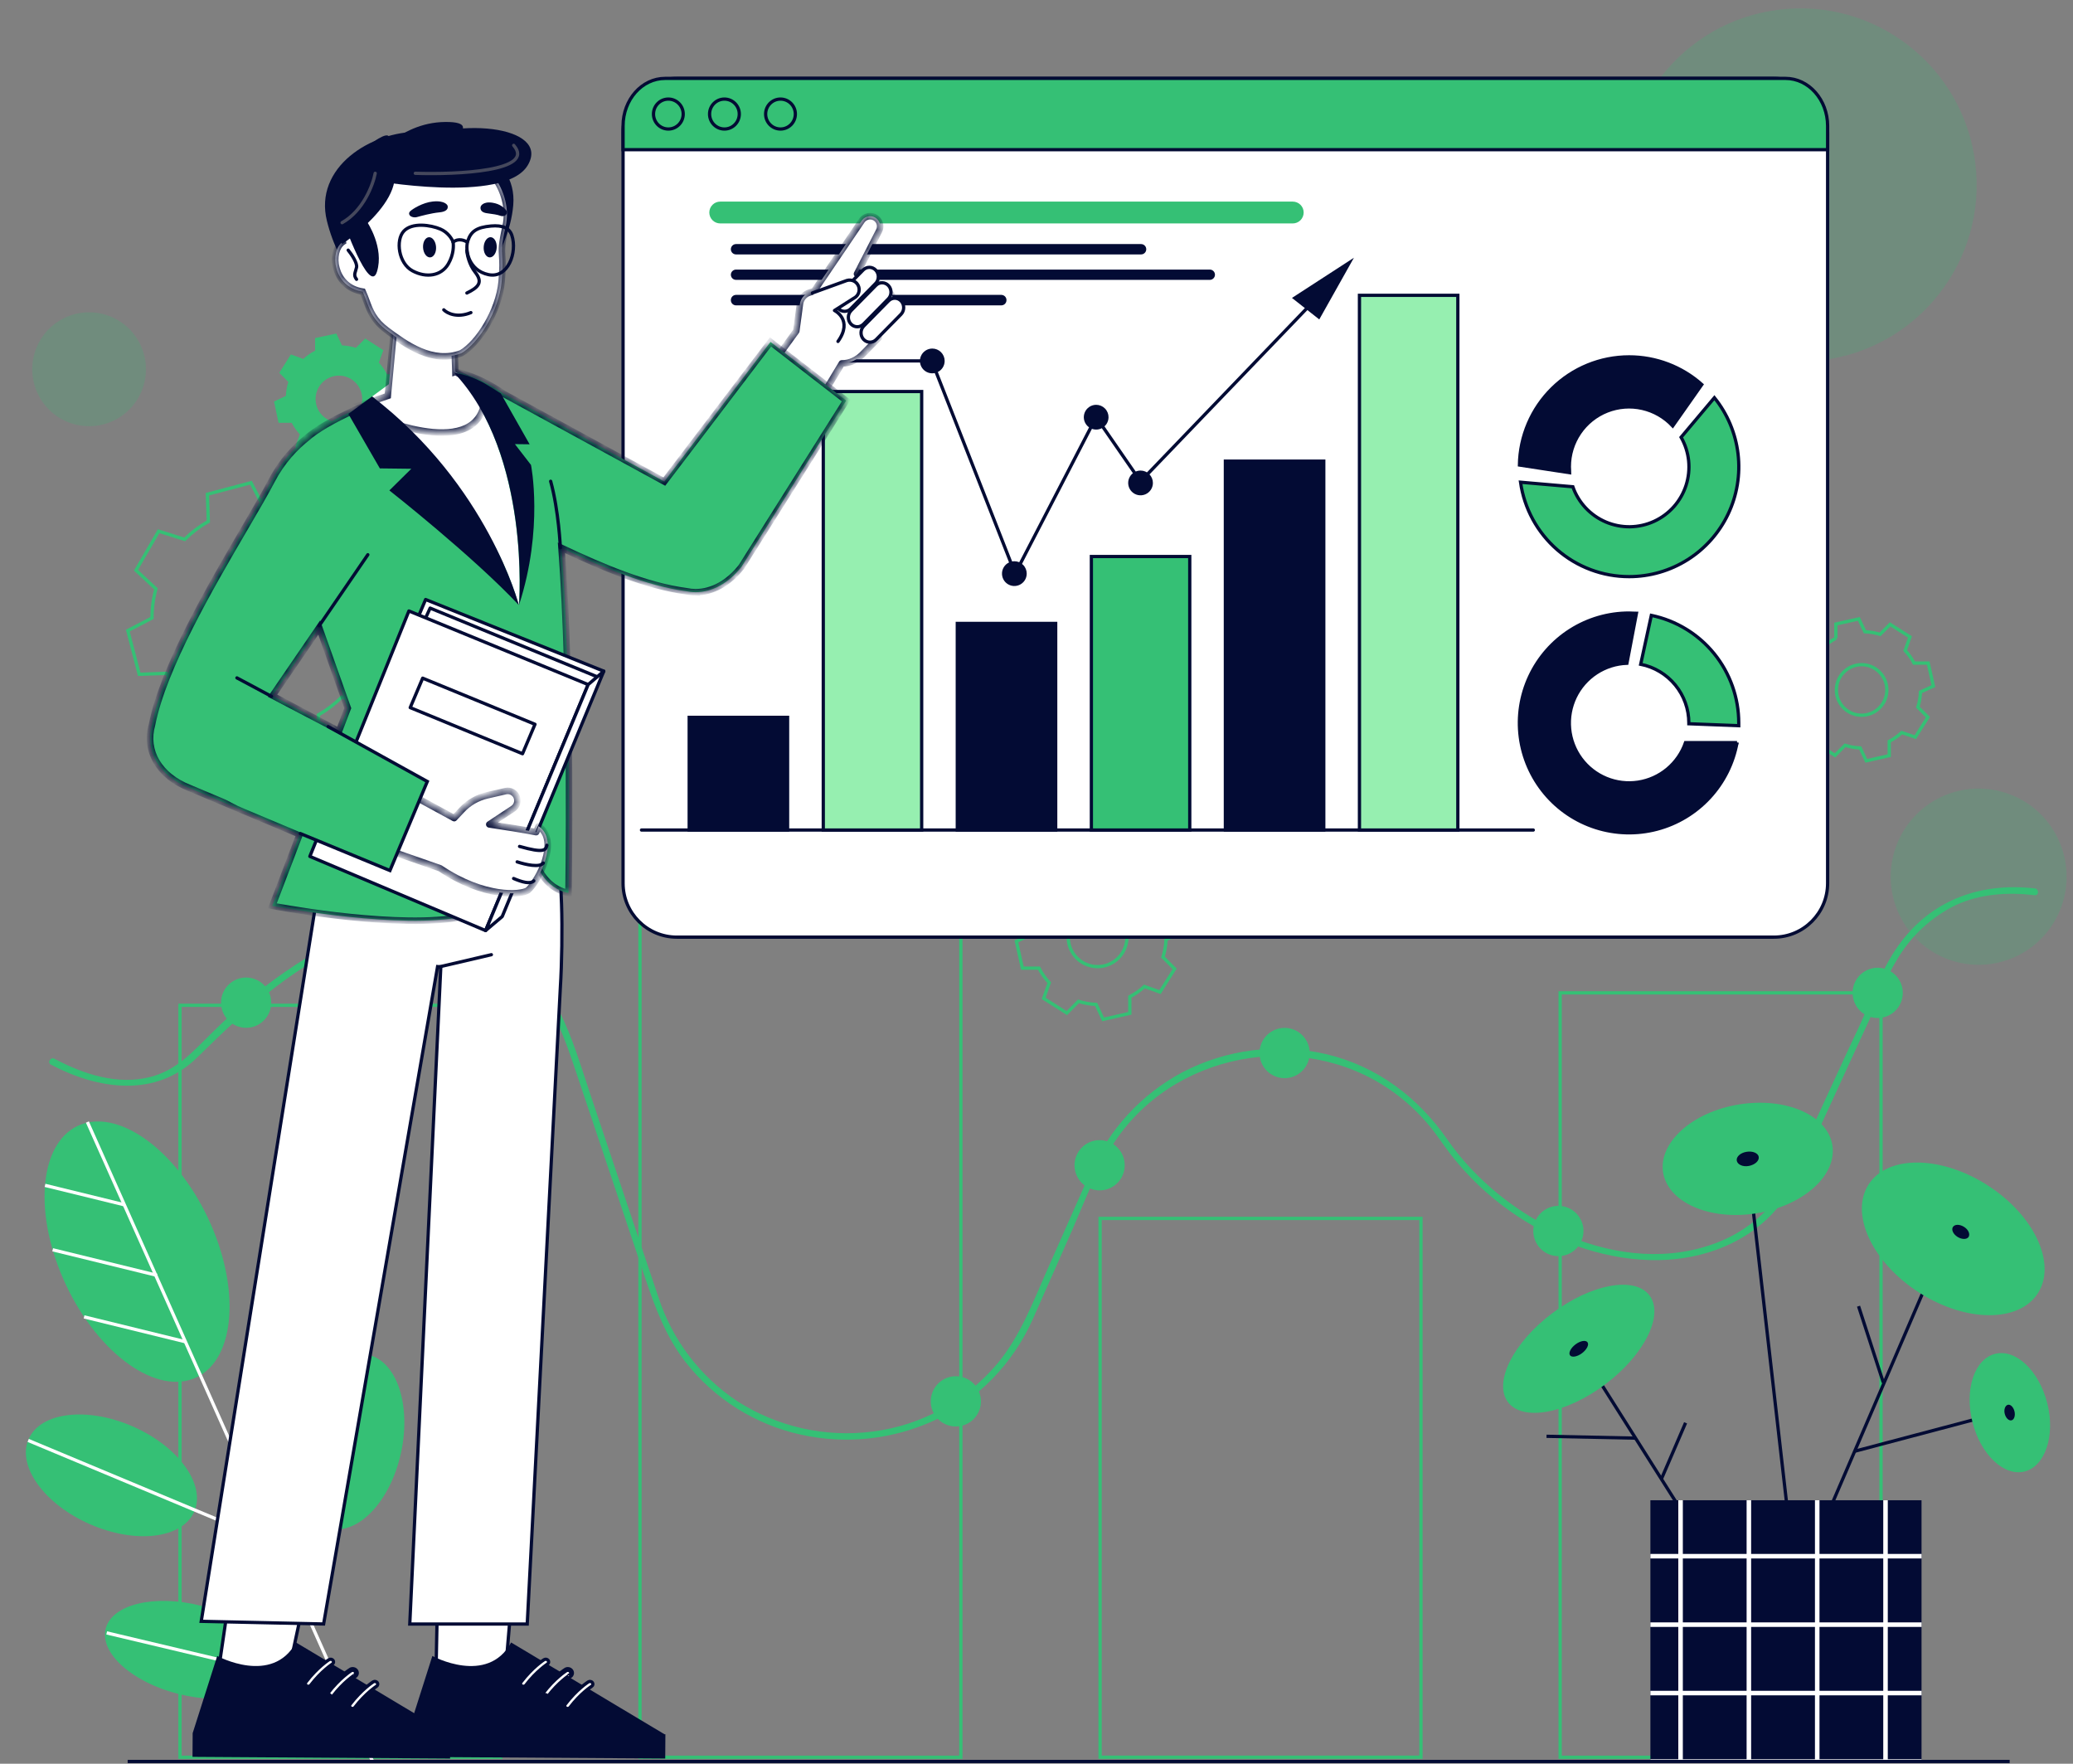 <?xml version="1.0" encoding="UTF-8"?> <svg xmlns="http://www.w3.org/2000/svg" width="221" height="188" viewBox="0 0 221 188" fill="none"><rect x="0" y="0" width="221" height="188" fill="#808080" stroke="none"/><g clip-path="url(#clip0_9740_227741)"><path d="M214.488 102.142C219.283 100.18 221.582 94.698 219.623 89.897C217.665 85.095 212.19 82.793 207.396 84.754C202.601 86.716 200.303 92.198 202.261 96.999C204.22 101.801 209.694 104.103 214.488 102.142Z" fill="#35C075" fill-opacity="0.2"></path><path d="M11.855 44.952C14.938 43.649 16.384 40.09 15.083 37.001C13.783 33.913 10.228 32.465 7.144 33.768C4.06 35.071 2.615 38.63 3.916 41.718C5.217 44.807 8.771 46.254 11.855 44.952Z" fill="#35C075" fill-opacity="0.2"></path><path d="M194.256 38.391C204.556 37.108 211.867 27.706 210.586 17.391C209.305 7.076 199.917 -0.246 189.617 1.037C179.317 2.32 172.005 11.722 173.286 22.037C174.568 32.352 183.956 39.674 194.256 38.391Z" fill="#35C075" fill-opacity="0.2"></path><path d="M166.326 187.309H200.533V105.831H166.326V187.309Z" stroke="#35C075" stroke-width="0.348" stroke-miterlimit="10"></path><path d="M68.228 187.309H102.436L102.436 75.699H68.228L68.228 187.309Z" stroke="#35C075" stroke-width="0.348" stroke-miterlimit="10"></path><path d="M19.189 187.309H53.397L53.397 107.156H19.189L19.189 187.309Z" stroke="#35C075" stroke-width="0.348" stroke-miterlimit="10"></path><path d="M117.279 187.303H151.486V129.874H117.279V187.303Z" stroke="#35C075" stroke-width="0.348" stroke-miterlimit="10"></path><path fill-rule="evenodd" clip-rule="evenodd" d="M195.72 68.034V66.516L198.168 65.969L198.815 67.338C199.363 67.357 199.905 67.451 200.428 67.618L201.5 66.549L203.619 67.889L203.108 69.34C203.481 69.741 203.798 70.192 204.049 70.679H205.565L206.116 73.131L204.74 73.76C204.72 74.308 204.626 74.852 204.46 75.375L205.532 76.448L204.189 78.571L202.741 78.088C202.34 78.458 201.891 78.773 201.408 79.026V80.544L198.96 81.096L198.313 79.722C197.765 79.703 197.222 79.608 196.7 79.442L195.628 80.515L193.513 79.171L193.996 77.72C193.625 77.319 193.308 76.87 193.054 76.385H191.538L190.992 73.934L192.359 73.286C192.378 72.737 192.472 72.194 192.639 71.671L191.615 70.602L192.953 68.484L194.401 68.967C194.803 68.594 195.253 68.277 195.739 68.024L195.72 68.034ZM195.84 74.132C195.957 74.652 196.224 75.126 196.609 75.494C196.995 75.861 197.48 76.106 198.004 76.198C198.529 76.289 199.068 76.222 199.555 76.006C200.041 75.79 200.453 75.435 200.737 74.984C201.022 74.534 201.167 74.01 201.154 73.477C201.141 72.944 200.97 72.427 200.663 71.992C200.357 71.556 199.928 71.221 199.431 71.03C198.934 70.839 198.392 70.799 197.873 70.916C197.178 71.073 196.574 71.5 196.192 72.103C195.811 72.706 195.685 73.436 195.84 74.132Z" stroke="#35C075" stroke-width="0.348" stroke-miterlimit="10"></path><path fill-rule="evenodd" clip-rule="evenodd" d="M113.799 93.48V91.715L116.648 91.072L117.407 92.668C118.043 92.693 118.673 92.804 119.28 92.996L120.531 91.749L122.993 93.311L122.404 94.979C122.839 95.446 123.208 95.97 123.5 96.536H125.263L125.9 99.385L124.312 100.144C124.284 100.781 124.173 101.411 123.983 102.02L125.229 103.272L123.665 105.743L122.004 105.149C121.536 105.581 121.013 105.951 120.449 106.246V108.011L117.6 108.655L116.856 107.064C116.218 107.036 115.587 106.925 114.978 106.735L113.732 107.982L111.264 106.416L111.858 104.752C111.424 104.285 111.056 103.761 110.762 103.195H108.995L108.357 100.342L109.951 99.588C109.974 98.95 110.084 98.319 110.279 97.711L109.033 96.459L110.593 93.988L112.254 94.582C112.722 94.147 113.246 93.778 113.814 93.485L113.799 93.48ZM113.959 100.584C114.094 101.188 114.405 101.739 114.853 102.167C115.301 102.595 115.866 102.88 116.475 102.986C117.085 103.092 117.712 103.015 118.278 102.765C118.844 102.514 119.323 102.101 119.654 101.578C119.986 101.054 120.155 100.444 120.14 99.825C120.126 99.205 119.928 98.604 119.572 98.097C119.216 97.59 118.718 97.2 118.141 96.976C117.564 96.753 116.934 96.706 116.33 96.841C115.929 96.931 115.549 97.099 115.213 97.335C114.877 97.572 114.59 97.873 114.37 98.22C114.15 98.568 114 98.956 113.93 99.361C113.859 99.767 113.869 100.182 113.959 100.584Z" stroke="#35C075" stroke-width="0.348" stroke-miterlimit="10"></path><path fill-rule="evenodd" clip-rule="evenodd" d="M33.593 37.438V36.036L35.857 35.553L36.456 36.815C36.961 36.837 37.461 36.925 37.943 37.076L38.938 36.084L40.87 37.327L40.387 38.647C40.73 39.02 41.022 39.436 41.256 39.885H42.656L43.139 42.148L41.874 42.748C41.853 43.256 41.766 43.758 41.613 44.242L42.579 45.209L41.338 47.144L40.02 46.66C39.648 47.004 39.232 47.296 38.783 47.531V48.933L36.519 49.417L35.92 48.15C35.415 48.131 34.915 48.045 34.433 47.893L33.438 48.861L31.482 47.623L31.965 46.298C31.622 45.927 31.33 45.512 31.096 45.064H29.696L29.213 42.801L30.478 42.197C30.498 41.691 30.586 41.19 30.739 40.707L29.773 39.74L31.014 37.777L32.332 38.261C32.702 37.914 33.118 37.621 33.568 37.39L33.593 37.438ZM33.704 43.072C33.811 43.553 34.058 43.991 34.414 44.331C34.77 44.671 35.219 44.897 35.704 44.982C36.188 45.066 36.687 45.005 37.137 44.806C37.587 44.606 37.967 44.278 38.231 43.862C38.494 43.446 38.628 42.961 38.617 42.469C38.605 41.976 38.447 41.498 38.164 41.096C37.882 40.693 37.486 40.383 37.027 40.205C36.568 40.028 36.067 39.99 35.587 40.098C34.943 40.242 34.383 40.637 34.03 41.195C33.677 41.752 33.56 42.428 33.704 43.072Z" fill="#35C075"></path><path fill-rule="evenodd" clip-rule="evenodd" d="M22.211 55.582L22.109 52.681L26.755 51.453L28.097 54.035C29.148 54.035 30.193 54.177 31.207 54.456L33.186 52.328L37.339 54.746L36.441 57.546C37.183 58.289 37.823 59.128 38.343 60.041L41.241 59.939L42.491 64.577L39.918 65.921C39.914 66.972 39.771 68.017 39.493 69.031L41.622 71.013L39.208 75.172L36.436 74.302C35.693 75.042 34.855 75.681 33.944 76.202L34.046 79.103L29.396 80.332L28.005 77.754C26.956 77.754 25.912 77.613 24.9 77.334L22.92 79.461L18.768 77.043L19.637 74.268C18.897 73.523 18.259 72.684 17.739 71.772L14.842 71.874L13.625 67.217L16.204 65.873C16.204 64.822 16.345 63.776 16.624 62.764L14.499 60.781L16.913 56.622L19.685 57.492C20.439 56.746 21.288 56.104 22.211 55.582ZM22.872 67.266C23.128 68.256 23.671 69.147 24.434 69.828C25.196 70.508 26.143 70.947 27.154 71.088C28.166 71.228 29.196 71.065 30.115 70.619C31.034 70.173 31.8 69.464 32.316 68.581C32.831 67.699 33.074 66.683 33.013 65.662C32.951 64.641 32.589 63.661 31.971 62.847C31.353 62.033 30.508 61.421 29.542 61.088C28.576 60.756 27.534 60.718 26.547 60.979C25.225 61.323 24.093 62.178 23.399 63.356C22.706 64.535 22.507 65.941 22.848 67.266H22.872Z" stroke="#35C075" stroke-width="0.348" stroke-miterlimit="10"></path><path d="M216.922 94.699C211.306 94.046 206.129 95.825 202.662 100.41C200.904 102.731 199.934 105.323 198.838 107.978C198.316 109.235 197.698 110.458 197.128 111.696C195.501 115.241 193.854 118.781 192.242 122.335C191.353 124.269 190.653 126.204 189.291 127.891C187.694 129.886 185.608 131.432 183.236 132.379C172.859 136.523 160.285 130.111 154.321 121.489C151.187 116.958 146.793 113.64 141.37 112.359C136.199 111.153 130.768 111.839 126.058 114.293C121.675 116.632 118.215 120.394 116.246 124.961C114.691 128.459 113.143 131.957 111.601 135.454C110.09 138.869 108.757 142.432 106.338 145.334C102.98 149.333 98.243 151.922 93.068 152.588C88.008 153.251 82.877 152.102 78.582 149.343C74.62 146.704 71.664 142.801 70.194 138.269C67.751 131.054 65.365 123.829 62.922 116.605C61.927 113.645 61.044 110.599 59.634 107.804C57.219 103.026 53.231 99.012 47.779 98.171C42.047 97.291 36.311 99.737 31.593 102.784C28.373 104.895 25.375 107.327 22.645 110.043C20.622 112.025 18.913 114.042 16.068 114.786C12.543 115.705 8.912 114.506 5.798 112.852C5.382 112.634 5.015 113.263 5.431 113.481C10.491 116.15 16.609 117.054 21.018 112.722C26.33 107.489 31.931 102.252 39.145 99.796C44.457 98.001 50.251 98.267 54.563 102.102C57.944 105.091 59.73 109.254 61.135 113.442L68.808 136.301C69.871 139.463 71.01 142.51 73.087 145.189C76.171 149.122 80.526 151.857 85.405 152.926C90.181 153.983 95.172 153.446 99.616 151.398C104.319 149.149 108.059 145.283 110.152 140.503C111.558 137.369 112.929 134.217 114.32 131.078C115.768 127.761 117.067 124.158 119.187 121.194C125.947 111.696 139.951 109.699 149.125 116.842C150.295 117.752 151.365 118.785 152.317 119.922C153.201 120.967 153.862 122.035 154.703 123.114C156.472 125.378 158.561 127.374 160.903 129.037C165.249 132.142 170.536 134.168 175.911 134.313C180.701 134.444 185.539 132.925 188.915 129.405C191.532 126.673 192.72 123.002 194.27 119.622L199.292 108.698C200.257 106.546 200.972 104.346 202.232 102.296C203.7 99.795 205.865 97.779 208.461 96.493C211.108 95.264 214.058 95.085 216.917 95.419C217.4 95.472 217.375 94.742 216.917 94.694L216.922 94.699Z" fill="#35C075"></path><path d="M139.624 112.243C139.624 112.773 139.467 113.291 139.173 113.731C138.879 114.172 138.461 114.515 137.972 114.718C137.484 114.921 136.946 114.974 136.427 114.871C135.908 114.767 135.431 114.512 135.057 114.137C134.683 113.763 134.428 113.285 134.325 112.766C134.222 112.246 134.275 111.707 134.477 111.218C134.68 110.728 135.022 110.31 135.462 110.015C135.902 109.721 136.419 109.564 136.949 109.564C137.658 109.564 138.339 109.846 138.84 110.349C139.342 110.851 139.624 111.532 139.624 112.243Z" fill="#35C075"></path><path d="M168.813 131.214C168.813 131.744 168.656 132.261 168.362 132.702C168.068 133.143 167.651 133.486 167.162 133.689C166.673 133.892 166.135 133.945 165.616 133.841C165.097 133.738 164.621 133.483 164.246 133.108C163.872 132.733 163.618 132.256 163.514 131.736C163.411 131.217 163.464 130.678 163.667 130.188C163.869 129.699 164.212 129.281 164.652 128.986C165.092 128.692 165.609 128.535 166.138 128.535C166.848 128.535 167.528 128.817 168.03 129.319C168.531 129.822 168.813 130.503 168.813 131.214Z" fill="#35C075"></path><path d="M194.6 124.206C194.6 124.736 194.443 125.254 194.149 125.695C193.855 126.135 193.438 126.479 192.949 126.681C192.46 126.884 191.922 126.937 191.403 126.834C190.884 126.731 190.408 126.475 190.034 126.101C189.659 125.726 189.405 125.249 189.301 124.729C189.198 124.209 189.251 123.671 189.454 123.181C189.656 122.692 189.999 122.273 190.439 121.979C190.879 121.684 191.396 121.527 191.925 121.527C192.276 121.527 192.624 121.597 192.949 121.731C193.273 121.866 193.568 122.063 193.817 122.312C194.065 122.561 194.262 122.856 194.397 123.181C194.531 123.506 194.6 123.855 194.6 124.206Z" fill="#35C075"></path><path d="M202.854 105.831C202.854 106.361 202.697 106.879 202.403 107.319C202.109 107.76 201.692 108.103 201.203 108.306C200.714 108.509 200.176 108.562 199.657 108.458C199.138 108.355 198.662 108.1 198.287 107.725C197.913 107.351 197.659 106.873 197.555 106.354C197.452 105.834 197.505 105.295 197.708 104.806C197.91 104.316 198.253 103.898 198.693 103.603C199.133 103.309 199.65 103.152 200.179 103.152C200.889 103.152 201.569 103.434 202.071 103.937C202.572 104.439 202.854 105.12 202.854 105.831Z" fill="#35C075"></path><path d="M104.577 149.372C104.577 149.902 104.42 150.42 104.126 150.861C103.832 151.302 103.413 151.645 102.924 151.848C102.435 152.05 101.897 152.103 101.378 151.999C100.859 151.896 100.382 151.64 100.008 151.265C99.635 150.89 99.38 150.412 99.277 149.892C99.175 149.372 99.228 148.833 99.432 148.344C99.635 147.854 99.978 147.436 100.419 147.142C100.86 146.848 101.377 146.692 101.907 146.693C102.615 146.694 103.294 146.977 103.795 147.479C104.296 147.982 104.577 148.662 104.577 149.372Z" fill="#35C075"></path><path d="M119.905 124.206C119.905 124.736 119.748 125.254 119.454 125.695C119.16 126.135 118.742 126.479 118.254 126.681C117.765 126.884 117.227 126.937 116.708 126.834C116.189 126.731 115.712 126.475 115.338 126.101C114.964 125.726 114.709 125.249 114.606 124.729C114.503 124.209 114.556 123.671 114.758 123.181C114.961 122.692 115.304 122.273 115.744 121.979C116.184 121.684 116.701 121.527 117.23 121.527C117.939 121.527 118.62 121.81 119.121 122.312C119.623 122.814 119.905 123.496 119.905 124.206Z" fill="#35C075"></path><path d="M28.915 106.87C28.916 107.4 28.76 107.919 28.466 108.36C28.173 108.801 27.755 109.145 27.267 109.349C26.778 109.552 26.24 109.606 25.721 109.503C25.201 109.4 24.724 109.146 24.35 108.771C23.975 108.397 23.72 107.919 23.616 107.399C23.513 106.88 23.565 106.341 23.768 105.851C23.97 105.361 24.313 104.942 24.753 104.648C25.193 104.353 25.71 104.196 26.24 104.196C26.948 104.196 27.628 104.478 28.13 104.979C28.631 105.48 28.913 106.161 28.915 106.87Z" fill="#35C075"></path><path d="M42.744 154.887C43.867 149.771 42.297 145.079 39.239 144.406C36.181 143.734 32.793 147.335 31.67 152.45C30.548 157.566 32.118 162.258 35.176 162.931C38.234 163.603 41.622 160.002 42.744 154.887Z" fill="#35C075"></path><path d="M11.268 173.604C10.616 176.206 14.093 179.32 19.038 180.563C23.982 181.805 28.516 180.708 29.178 178.106C29.84 175.504 26.348 172.395 21.404 171.152C16.459 169.909 11.92 171.012 11.268 173.604Z" fill="#35C075"></path><path d="M3.046 153.4C1.79 156.278 4.726 160.34 9.603 162.472C14.48 164.605 19.454 164 20.71 161.123C21.965 158.246 19.029 154.179 14.152 152.046C9.275 149.914 4.301 150.518 3.046 153.4Z" fill="#35C075"></path><path d="M20.944 146.816C25.119 144.838 25.669 137.234 22.172 129.832C18.675 122.43 12.456 118.034 8.281 120.012C4.105 121.99 3.556 129.594 7.052 136.996C10.549 144.398 16.769 148.795 20.944 146.816Z" fill="#35C075"></path><path d="M39.73 187.773L9.318 119.598" stroke="white" stroke-width="0.348" stroke-miterlimit="10"></path><path d="M39.074 144.304L32.912 172.477" stroke="white" stroke-width="0.348" stroke-miterlimit="10"></path><path d="M36.243 179.958L11.375 174.053" stroke="white" stroke-width="0.348" stroke-miterlimit="10"></path><path d="M29.374 164.552L3.004 153.536" stroke="white" stroke-width="0.348" stroke-miterlimit="10"></path><path d="M19.77 143.018L8.963 140.368" stroke="white" stroke-width="0.348" stroke-miterlimit="10"></path><path d="M16.731 135.938L5.615 133.216" stroke="white" stroke-width="0.348" stroke-miterlimit="10"></path><path d="M13.23 128.413L4.799 126.349" stroke="white" stroke-width="0.348" stroke-miterlimit="10"></path><path d="M189.104 8.356H72.16C68.992 8.356 66.424 10.928 66.424 14.101V94.147C66.424 97.32 68.992 99.892 72.16 99.892H189.104C192.272 99.892 194.84 97.32 194.84 94.147V14.101C194.84 10.928 192.272 8.356 189.104 8.356Z" fill="white" stroke="#030B34" stroke-width="0.348" stroke-miterlimit="10"></path><path d="M190.35 8.356H70.91C68.433 8.356 66.424 10.624 66.424 13.424V15.958H194.84V13.424C194.84 10.639 192.832 8.356 190.35 8.356Z" fill="#35C075" stroke="#030B34" stroke-width="0.348" stroke-miterlimit="10"></path><path d="M71.252 13.753C72.126 13.753 72.836 13.038 72.836 12.157C72.836 11.276 72.126 10.561 71.252 10.561C70.377 10.561 69.668 11.276 69.668 12.157C69.668 13.038 70.377 13.753 71.252 13.753Z" stroke="#030B34" stroke-width="0.348" stroke-miterlimit="10"></path><path d="M77.23 13.753C78.105 13.753 78.814 13.038 78.814 12.157C78.814 11.276 78.105 10.561 77.23 10.561C76.356 10.561 75.647 11.276 75.647 12.157C75.647 13.038 76.356 13.753 77.23 13.753Z" stroke="#030B34" stroke-width="0.348" stroke-miterlimit="10"></path><path d="M83.207 13.753C84.082 13.753 84.791 13.038 84.791 12.157C84.791 11.276 84.082 10.561 83.207 10.561C82.332 10.561 81.623 11.276 81.623 12.157C81.623 13.038 82.332 13.753 83.207 13.753Z" stroke="#030B34" stroke-width="0.348" stroke-miterlimit="10"></path><path d="M76.778 23.816H137.823C138.131 23.815 138.426 23.692 138.643 23.473C138.86 23.255 138.982 22.959 138.982 22.651C138.982 22.343 138.86 22.048 138.643 21.83C138.426 21.613 138.131 21.49 137.823 21.49H76.778C76.471 21.49 76.176 21.613 75.959 21.83C75.741 22.048 75.619 22.343 75.619 22.651C75.619 22.959 75.741 23.255 75.958 23.473C76.175 23.692 76.47 23.815 76.778 23.816Z" fill="#35C075"></path><path d="M78.466 27.119H121.65C121.723 27.119 121.794 27.105 121.861 27.077C121.928 27.049 121.988 27.009 122.04 26.957C122.091 26.906 122.131 26.846 122.159 26.779C122.187 26.712 122.201 26.64 122.201 26.568C122.201 26.421 122.143 26.281 122.04 26.178C121.936 26.074 121.796 26.016 121.65 26.016H78.466C78.32 26.016 78.18 26.074 78.077 26.178C77.974 26.281 77.916 26.421 77.916 26.568C77.916 26.64 77.93 26.712 77.958 26.779C77.986 26.846 78.026 26.906 78.077 26.957C78.128 27.009 78.189 27.049 78.256 27.077C78.323 27.105 78.394 27.119 78.466 27.119Z" fill="#030B34"></path><path d="M78.466 29.832H128.976C129.122 29.832 129.262 29.774 129.365 29.67C129.468 29.567 129.526 29.427 129.526 29.281C129.525 29.135 129.466 28.996 129.363 28.894C129.26 28.791 129.121 28.734 128.976 28.734H78.466C78.321 28.734 78.182 28.791 78.079 28.894C77.976 28.996 77.917 29.135 77.916 29.281C77.916 29.427 77.974 29.567 78.077 29.67C78.18 29.774 78.32 29.832 78.466 29.832Z" fill="#030B34"></path><path d="M78.467 32.549H106.754C106.899 32.548 107.038 32.489 107.14 32.386C107.242 32.283 107.299 32.144 107.299 31.998C107.301 31.925 107.289 31.852 107.262 31.784C107.236 31.716 107.196 31.653 107.145 31.601C107.094 31.548 107.033 31.506 106.966 31.477C106.899 31.448 106.827 31.433 106.754 31.432H78.467C78.394 31.432 78.323 31.447 78.256 31.474C78.189 31.502 78.129 31.543 78.077 31.594C78.026 31.645 77.986 31.706 77.958 31.773C77.93 31.84 77.916 31.911 77.916 31.984C77.914 32.057 77.927 32.13 77.954 32.199C77.981 32.268 78.021 32.33 78.072 32.383C78.124 32.436 78.185 32.477 78.253 32.506C78.32 32.535 78.393 32.55 78.467 32.549Z" fill="#030B34"></path><path d="M173.677 38.039C170.607 38.04 167.661 39.249 165.474 41.406C163.287 43.563 162.034 46.494 161.986 49.568L167.337 50.385C167.337 50.177 167.308 49.964 167.308 49.751C167.306 48.471 167.69 47.221 168.409 46.162C169.128 45.103 170.148 44.286 171.337 43.816C172.526 43.347 173.829 43.246 175.076 43.529C176.322 43.811 177.455 44.463 178.327 45.399L181.427 40.989C179.293 39.086 176.534 38.036 173.677 38.039Z" fill="#030B34" stroke="#030B34" stroke-width="0.348" stroke-miterlimit="10" stroke-linecap="round"></path><path d="M173.676 61.464C175.884 61.465 178.048 60.839 179.915 59.66C181.783 58.481 183.28 56.796 184.231 54.8C185.182 52.805 185.55 50.58 185.291 48.384C185.032 46.188 184.158 44.11 182.769 42.391L179.22 46.608C179.658 47.378 179.932 48.23 180.023 49.112C180.114 49.993 180.021 50.884 179.75 51.727C179.478 52.571 179.034 53.348 178.446 54.01C177.857 54.672 177.138 55.204 176.333 55.572C175.528 55.94 174.655 56.136 173.77 56.148C172.886 56.159 172.008 55.986 171.194 55.639C170.38 55.292 169.647 54.779 169.041 54.132C168.436 53.486 167.972 52.72 167.679 51.884C166.158 51.758 163.816 51.555 162.102 51.4C162.497 54.193 163.886 56.748 166.012 58.597C168.139 60.446 170.86 61.464 173.676 61.464Z" fill="#35C075" stroke="#030B34" stroke-width="0.348" stroke-miterlimit="10" stroke-linecap="round"></path><path d="M185.366 77.353C185.366 77.257 185.366 77.16 185.366 77.063C185.367 74.37 184.44 71.758 182.743 69.669C181.045 67.579 178.68 66.14 176.047 65.593L174.912 70.806C176.359 71.092 177.661 71.873 178.597 73.014C179.534 74.155 180.045 75.586 180.045 77.063C180.045 77.092 180.045 77.121 180.045 77.145L185.366 77.353Z" fill="#35C075" stroke="#030B34" stroke-width="0.348" stroke-miterlimit="10" stroke-linecap="round"></path><path d="M185.183 79.157H179.692C179.313 80.254 178.641 81.227 177.75 81.97C176.859 82.713 175.782 83.199 174.636 83.374C173.49 83.549 172.317 83.408 171.245 82.965C170.173 82.522 169.242 81.795 168.553 80.861C167.864 79.927 167.442 78.823 167.333 77.667C167.224 76.51 167.433 75.347 167.936 74.3C168.44 73.254 169.219 72.365 170.189 71.73C171.16 71.095 172.285 70.737 173.444 70.695L174.458 65.375C174.202 65.375 173.941 65.346 173.681 65.346C171.457 65.345 169.279 65.979 167.402 67.174C165.525 68.369 164.027 70.075 163.084 72.092C162.141 74.109 161.792 76.353 162.077 78.561C162.363 80.77 163.271 82.852 164.696 84.562C166.12 86.272 168.002 87.54 170.121 88.216C172.24 88.893 174.507 88.951 176.657 88.384C178.808 87.816 180.752 86.646 182.262 85.011C183.772 83.376 184.785 81.344 185.183 79.152V79.157Z" fill="#030B34" stroke="#030B34" stroke-width="0.348" stroke-miterlimit="10" stroke-linecap="round"></path><path d="M68.389 88.475H163.463" stroke="#030B34" stroke-width="0.348" stroke-miterlimit="10" stroke-linecap="round"></path><path d="M155.418 31.481H144.93V88.475H155.418V31.481Z" fill="#96EFB0" stroke="#030B34" stroke-width="0.348" stroke-miterlimit="10" stroke-linecap="round"></path><path d="M126.838 59.32H116.35V88.475H126.838V59.32Z" fill="#35C075" stroke="#030B34" stroke-width="0.348" stroke-miterlimit="10" stroke-linecap="round"></path><path d="M141.125 49.151H130.637V88.475H141.125V49.151Z" fill="#030B34" stroke="#030B34" stroke-width="0.348" stroke-miterlimit="10" stroke-linecap="round"></path><path d="M98.258 41.733H87.769V88.475H98.258V41.733Z" fill="#96EFB0" stroke="#030B34" stroke-width="0.348" stroke-miterlimit="10" stroke-linecap="round"></path><path d="M83.963 76.463H73.475V88.475H83.963V76.463Z" fill="#030B34" stroke="#030B34" stroke-width="0.348" stroke-miterlimit="10" stroke-linecap="round"></path><path d="M112.545 66.448H102.057V88.475H112.545V66.448Z" fill="#030B34" stroke="#030B34" stroke-width="0.348" stroke-miterlimit="10" stroke-linecap="round"></path><path d="M75.647 58.798L86.342 38.468H99.332L108.226 61.143L116.86 44.465L121.592 51.312L139.411 32.772" stroke="#030B34" stroke-width="0.348" stroke-miterlimit="10"></path><path d="M118.179 44.489C118.176 44.749 118.095 45.002 117.948 45.217C117.801 45.431 117.594 45.597 117.353 45.694C117.113 45.791 116.848 45.815 116.594 45.762C116.34 45.71 116.107 45.583 115.924 45.398C115.741 45.213 115.617 44.978 115.567 44.723C115.518 44.468 115.544 44.203 115.644 43.963C115.743 43.723 115.912 43.518 116.127 43.373C116.343 43.228 116.597 43.15 116.856 43.149C117.031 43.149 117.205 43.183 117.367 43.25C117.528 43.318 117.675 43.416 117.798 43.541C117.922 43.666 118.019 43.814 118.084 43.977C118.15 44.139 118.182 44.313 118.179 44.489Z" fill="#030B34"></path><path d="M122.91 51.477C122.91 51.738 122.833 51.993 122.688 52.21C122.543 52.427 122.337 52.596 122.096 52.696C121.855 52.796 121.59 52.822 121.335 52.772C121.079 52.721 120.844 52.595 120.66 52.41C120.475 52.225 120.35 51.99 120.299 51.734C120.248 51.478 120.274 51.213 120.374 50.971C120.474 50.73 120.643 50.524 120.859 50.379C121.076 50.234 121.331 50.157 121.592 50.157C121.941 50.157 122.277 50.296 122.524 50.543C122.771 50.791 122.91 51.127 122.91 51.477Z" fill="#030B34"></path><path d="M109.457 61.143C109.457 61.404 109.38 61.66 109.235 61.877C109.09 62.094 108.884 62.263 108.643 62.363C108.402 62.463 108.137 62.489 107.881 62.438C107.626 62.387 107.391 62.261 107.206 62.077C107.022 61.892 106.897 61.657 106.846 61.401C106.795 61.145 106.821 60.879 106.921 60.638C107.02 60.397 107.189 60.191 107.406 60.046C107.623 59.901 107.878 59.823 108.139 59.823C108.312 59.823 108.484 59.856 108.644 59.922C108.804 59.989 108.95 60.086 109.072 60.209C109.195 60.331 109.292 60.477 109.358 60.638C109.424 60.798 109.457 60.97 109.457 61.143Z" fill="#030B34"></path><path d="M100.709 38.468C100.71 38.73 100.633 38.985 100.489 39.203C100.345 39.421 100.139 39.591 99.898 39.691C99.657 39.792 99.392 39.819 99.136 39.769C98.88 39.718 98.645 39.593 98.46 39.408C98.275 39.224 98.149 38.989 98.098 38.733C98.047 38.476 98.073 38.211 98.172 37.969C98.272 37.728 98.441 37.521 98.658 37.376C98.874 37.231 99.13 37.153 99.391 37.153C99.739 37.153 100.074 37.291 100.321 37.538C100.568 37.785 100.707 38.119 100.709 38.468Z" fill="#030B34"></path><path d="M87.765 38.289C87.766 38.55 87.69 38.805 87.547 39.023C87.403 39.24 87.198 39.41 86.958 39.511C86.718 39.612 86.454 39.64 86.198 39.591C85.943 39.541 85.707 39.418 85.522 39.235C85.336 39.052 85.209 38.818 85.156 38.562C85.103 38.307 85.127 38.042 85.225 37.8C85.322 37.559 85.489 37.351 85.704 37.204C85.919 37.057 86.172 36.977 86.433 36.974C86.607 36.972 86.779 37.005 86.941 37.07C87.102 37.135 87.249 37.232 87.373 37.354C87.496 37.476 87.595 37.622 87.662 37.782C87.73 37.943 87.765 38.115 87.765 38.289Z" fill="#030B34"></path><path d="M137.734 31.756L140.646 34.049L144.34 27.472L137.734 31.756Z" fill="#030B34"></path><path d="M69.486 36.82C69.486 36.82 69.143 38.014 68.293 38.14C67.443 38.266 66.729 37.352 66.647 36.617L69.486 36.82Z" fill="white"></path><path d="M197.723 154.691L213.073 150.629" stroke="#030B34" stroke-width="0.348" stroke-miterlimit="10"></path><path d="M215.845 156.848C213.648 157.404 211.156 155.049 210.282 151.587C209.408 148.124 210.485 144.865 212.696 144.309C214.908 143.753 217.385 146.108 218.259 149.575C219.133 153.042 218.023 156.292 215.845 156.848Z" fill="#35C075"></path><path d="M214.45 151.393C214.165 151.466 213.842 151.156 213.726 150.711C213.61 150.266 213.755 149.836 214.039 149.744C214.324 149.652 214.648 149.981 214.759 150.431C214.87 150.881 214.735 151.321 214.45 151.393Z" fill="#030B34"></path><path d="M191.838 168.381L205.354 136.944" stroke="#030B34" stroke-width="0.348" stroke-miterlimit="10"></path><path d="M217.259 137.843C215.24 141.001 209.562 140.967 204.578 137.766C199.595 134.565 197.186 129.42 199.204 126.262C201.222 123.104 206.901 123.143 211.889 126.339C216.877 129.536 219.277 134.691 217.259 137.843Z" fill="#35C075"></path><path d="M209.872 131.842C209.684 132.132 209.153 132.132 208.689 131.842C208.225 131.552 208.003 131.064 208.206 130.774C208.409 130.483 208.921 130.483 209.384 130.774C209.848 131.064 210.051 131.533 209.872 131.842Z" fill="#030B34"></path><path d="M198.137 139.227L200.778 147.37" stroke="#030B34" stroke-width="0.348" stroke-miterlimit="10"></path><path d="M191.305 167.569L186.312 123.752" stroke="#030B34" stroke-width="0.348" stroke-miterlimit="10"></path><path d="M195.347 122.074C195.859 125.285 192.233 128.525 187.249 129.328C182.266 130.13 177.814 128.162 177.302 124.975C176.79 121.789 180.421 118.52 185.405 117.722C190.388 116.924 194.84 118.863 195.347 122.074Z" fill="#35C075"></path><path d="M187.495 123.312C187.562 123.733 187.094 124.154 186.447 124.279C185.8 124.405 185.221 124.129 185.153 123.709C185.085 123.288 185.559 122.872 186.206 122.771C186.853 122.669 187.432 122.906 187.495 123.312Z" fill="#030B34"></path><path d="M185.149 170.34L168.258 143.646" stroke="#030B34" stroke-width="0.348" stroke-miterlimit="10"></path><path d="M164.873 153.096L174.362 153.294" stroke="#030B34" stroke-width="0.348" stroke-miterlimit="10"></path><path d="M177.119 157.651L179.698 151.659" stroke="#030B34" stroke-width="0.348" stroke-miterlimit="10"></path><path d="M175.853 138.085C177.422 140.174 175.312 144.41 171.145 147.549C166.978 150.687 162.333 151.543 160.763 149.454C159.194 147.365 161.304 143.129 165.466 139.991C169.629 136.852 174.284 135.996 175.853 138.085Z" fill="#35C075"></path><path d="M169.239 143.071C169.432 143.327 169.172 143.849 168.66 144.236C168.148 144.623 167.573 144.72 167.38 144.468C167.187 144.217 167.448 143.69 167.96 143.303C168.471 142.916 169.046 142.815 169.239 143.071Z" fill="#030B34"></path><path d="M204.852 159.914H175.947V187.754H204.852V159.914Z" fill="#030B34"></path><path d="M204.857 187.521H201.255V180.708H204.857V180.224H201.255V173.416H204.857V172.932H201.255V166.118H204.857V165.635H201.255V159.914H200.772V165.635H193.973V159.914H193.49V165.635H186.686V159.914H186.204V165.635H179.405V159.914H178.922V165.635H175.947V166.118H178.922V172.932H175.947V173.416H178.922V180.224H175.947V180.708H178.922V187.521H175.947V187.758H204.857V187.521ZM186.204 187.521H179.405V180.708H186.204V187.521ZM186.204 180.224H179.405V173.416H186.204V180.224ZM186.204 172.932H179.405V166.118H186.204V172.932ZM193.49 187.521H186.686V180.708H193.49V187.521ZM193.49 180.224H186.686V173.416H193.49V180.224ZM193.49 172.932H186.686V166.118H193.49V172.932ZM200.772 187.521H193.973V180.708H200.772V187.521ZM200.772 180.224H193.973V173.416H200.772V180.224ZM200.772 172.932H193.973V166.118H200.772V172.932Z" fill="white"></path><path d="M13.611 187.758H214.247" stroke="#030B34" stroke-width="0.348" stroke-miterlimit="10"></path><path d="M53.806 179.128L46.443 180.251L46.926 155.923L55.649 157.549L53.806 179.128Z" fill="white" stroke="#030B34" stroke-width="0.348"></path><path fill-rule="evenodd" clip-rule="evenodd" d="M54.492 175.074C51.963 179.704 46.094 176.512 46.094 176.512L43.494 184.682L43.476 184.682L43.459 187.267L70.92 187.444L70.936 184.915L70.938 184.915L70.936 184.913L70.937 184.859L70.845 184.859L54.492 175.074Z" fill="#030B34"></path><path d="M57.624 177.954C57.194 178.326 56.624 178.883 56.056 179.628C56.032 179.658 56.002 179.684 55.97 179.704L55.926 179.722C55.826 179.763 55.705 179.753 55.613 179.69C55.479 179.598 55.451 179.42 55.546 179.296C56.153 178.501 56.757 177.91 57.216 177.515C57.445 177.317 57.638 177.169 57.776 177.068C57.844 177.018 57.9 176.979 57.939 176.953C57.958 176.94 57.974 176.93 57.985 176.922C57.995 176.916 58.001 176.912 58.002 176.912C58.002 176.912 58.002 176.912 58.002 176.912L58.002 176.912L58.005 176.91C58.152 176.819 58.35 176.859 58.44 176.989L58.44 176.99L58.441 176.991C58.529 177.117 58.498 177.292 58.355 177.383L58.34 177.393L58.337 177.396L58.337 177.396L58.296 177.424C58.261 177.449 58.211 177.485 58.147 177.532C58.019 177.627 57.839 177.767 57.624 177.954Z" fill="white" stroke="#030B34" stroke-width="0.348"></path><path d="M58.548 180.914C59.601 179.533 60.661 178.807 60.791 178.718C60.8 178.712 60.804 178.709 60.805 178.709C61.028 178.566 61.086 178.28 60.938 178.07C60.791 177.86 60.484 177.802 60.27 177.941C60.216 177.972 58.994 178.758 57.763 180.37M58.548 180.914L58.521 180.893V180.802L58.446 180.833L58.412 180.806C58.412 180.806 58.412 180.807 58.411 180.807M58.548 180.914C58.54 180.925 58.531 180.935 58.521 180.945V180.894L58.548 180.914ZM58.411 180.807C58.979 180.062 59.549 179.505 59.979 179.133C60.194 178.946 60.374 178.806 60.502 178.711C60.566 178.664 60.617 178.628 60.652 178.603L60.692 178.575L60.693 178.575M58.411 180.807C58.387 180.837 58.357 180.863 58.325 180.883M58.411 180.807C58.411 180.808 58.41 180.808 58.41 180.809L58.443 180.834L58.325 180.883M60.693 178.575L60.682 178.586C60.688 178.58 60.693 178.576 60.694 178.575L60.694 178.575L60.699 178.571L60.702 178.569M60.693 178.575L60.702 178.569M60.693 178.575L60.695 178.573L60.711 178.562C60.853 178.471 60.885 178.296 60.796 178.17C60.703 178.037 60.5 177.998 60.364 178.087L60.357 178.091L60.357 178.091C60.357 178.091 60.352 178.094 60.34 178.101C60.329 178.109 60.314 178.119 60.294 178.132C60.255 178.158 60.2 178.197 60.131 178.247C59.993 178.348 59.801 178.496 59.571 178.694C59.113 179.089 58.508 179.68 57.901 180.475M60.702 178.569L60.702 178.569C60.702 178.568 60.702 178.568 60.702 178.568C60.703 178.568 60.702 178.568 60.702 178.569ZM57.901 180.475C57.901 180.475 57.902 180.475 57.902 180.475L57.763 180.37M57.901 180.475C57.807 180.599 57.835 180.777 57.969 180.869C58.061 180.933 58.181 180.942 58.281 180.901L58.325 180.883M57.901 180.475C57.901 180.475 57.901 180.475 57.901 180.475L57.763 180.37M57.763 180.37L58.325 180.883" fill="white" stroke="#030B34" stroke-width="0.348"></path><path d="M62.717 179.278L62.717 179.278L62.722 179.275C62.864 179.185 63.063 179.225 63.156 179.357C63.244 179.483 63.213 179.657 63.072 179.749L63.071 179.749L63.066 179.752L63.054 179.76C63.044 179.767 63.03 179.776 63.012 179.788C62.977 179.813 62.926 179.848 62.862 179.896C62.734 179.99 62.554 180.13 62.339 180.316C61.908 180.688 61.338 181.245 60.771 181.99C60.735 182.034 60.688 182.069 60.641 182.088C60.541 182.13 60.42 182.12 60.328 182.057C60.194 181.964 60.166 181.787 60.261 181.662C60.868 180.868 61.472 180.277 61.931 179.881C62.16 179.684 62.352 179.535 62.49 179.435C62.559 179.384 62.614 179.346 62.654 179.319C62.673 179.306 62.689 179.296 62.7 179.289C62.712 179.281 62.717 179.278 62.717 179.278Z" fill="white" stroke="#030B34" stroke-width="0.348"></path><path d="M30.506 179.444L23.063 179.632L26.598 155.558L35.047 158.269L30.506 179.444Z" fill="white" stroke="#030B34" stroke-width="0.348"></path><path fill-rule="evenodd" clip-rule="evenodd" d="M31.556 175.073C29.027 179.703 23.159 176.511 23.159 176.511L20.546 184.719L20.54 184.719L20.523 187.266L47.984 187.444L48.001 184.914L48.003 184.914L48.001 184.913L48.001 184.896L47.973 184.896L31.556 175.073Z" fill="#030B34"></path><path d="M34.692 177.953C34.262 178.326 33.692 178.883 33.124 179.628C33.1 179.658 33.07 179.684 33.038 179.703L32.994 179.721C32.894 179.763 32.773 179.753 32.682 179.69C32.547 179.597 32.52 179.42 32.614 179.295C33.221 178.501 33.826 177.91 34.284 177.514C34.514 177.317 34.706 177.168 34.844 177.067C34.913 177.017 34.968 176.979 35.007 176.952C35.027 176.939 35.042 176.929 35.053 176.922C35.064 176.915 35.069 176.912 35.07 176.911C35.07 176.911 35.07 176.911 35.07 176.911L35.07 176.911L35.073 176.909C35.221 176.819 35.418 176.858 35.508 176.989L35.508 176.989L35.509 176.99C35.598 177.117 35.566 177.291 35.424 177.383L35.408 177.393L35.406 177.395L35.405 177.396L35.365 177.424C35.33 177.448 35.279 177.484 35.215 177.531C35.087 177.626 34.907 177.767 34.692 177.953Z" fill="white" stroke="#030B34" stroke-width="0.348"></path><path d="M35.615 180.913C36.667 179.532 37.728 178.806 37.858 178.717C37.866 178.712 37.87 178.708 37.871 178.708C38.094 178.565 38.152 178.279 38.005 178.069C37.858 177.86 37.55 177.802 37.336 177.94C37.282 177.971 36.06 178.757 34.83 180.369M35.615 180.913L35.588 180.892V180.801L35.513 180.832L35.479 180.805C35.478 180.805 35.478 180.806 35.478 180.806M35.615 180.913C35.606 180.924 35.597 180.935 35.588 180.944V180.893L35.615 180.913ZM35.478 180.806C36.045 180.062 36.615 179.504 37.045 179.132C37.261 178.945 37.441 178.805 37.569 178.71C37.632 178.663 37.683 178.627 37.718 178.602L37.758 178.575L37.759 178.574M35.478 180.806C35.453 180.837 35.423 180.862 35.392 180.882M35.478 180.806C35.477 180.807 35.477 180.808 35.476 180.808L35.51 180.833L35.392 180.882M37.759 178.574L37.748 178.585C37.754 178.579 37.759 178.575 37.76 178.574L37.76 178.574L37.765 178.57L37.768 178.568M37.759 178.574L37.768 178.568M37.759 178.574L37.761 178.572L37.777 178.562C37.92 178.47 37.951 178.295 37.863 178.169C37.77 178.037 37.567 177.998 37.43 178.086L37.424 178.09L37.424 178.09C37.424 178.09 37.423 178.09 37.423 178.09C37.422 178.091 37.417 178.094 37.407 178.101C37.396 178.108 37.38 178.118 37.361 178.131C37.321 178.158 37.266 178.196 37.197 178.246C37.059 178.347 36.867 178.496 36.638 178.693C36.179 179.089 35.575 179.679 34.968 180.474M37.768 178.568L37.768 178.568C37.769 178.568 37.769 178.567 37.769 178.567C37.769 178.567 37.769 178.568 37.768 178.568ZM34.968 180.474C34.968 180.474 34.968 180.474 34.968 180.474L34.83 180.369M34.968 180.474C34.873 180.599 34.901 180.776 35.035 180.869C35.127 180.932 35.248 180.941 35.348 180.9L35.392 180.882M34.968 180.474C34.968 180.474 34.968 180.474 34.968 180.474L34.83 180.369M34.83 180.369L35.392 180.882" fill="white" stroke="#030B34" stroke-width="0.348"></path><path d="M39.783 179.277L39.783 179.277L39.788 179.274C39.93 179.184 40.129 179.224 40.222 179.356C40.31 179.482 40.279 179.656 40.138 179.748L40.138 179.748L40.133 179.751L40.12 179.759C40.111 179.766 40.096 179.775 40.079 179.787C40.043 179.812 39.992 179.847 39.928 179.895C39.801 179.989 39.62 180.129 39.405 180.315C38.975 180.687 38.405 181.244 37.837 181.989C37.802 182.033 37.755 182.068 37.707 182.087C37.607 182.129 37.486 182.119 37.395 182.056C37.26 181.963 37.233 181.786 37.327 181.661C37.934 180.867 38.539 180.276 38.997 179.881C39.226 179.683 39.419 179.534 39.557 179.434C39.626 179.383 39.681 179.345 39.72 179.318C39.739 179.305 39.755 179.295 39.766 179.288C39.777 179.281 39.782 179.278 39.783 179.277C39.783 179.277 39.783 179.277 39.783 179.277Z" fill="white" stroke="#030B34" stroke-width="0.348"></path><path d="M45.422 82.516L56.659 83.755V83.782L56.833 83.778C56.834 83.778 56.837 83.778 56.841 83.779C56.852 83.781 56.873 83.784 56.902 83.793C56.96 83.81 57.052 83.849 57.17 83.935C57.407 84.107 57.751 84.473 58.116 85.249C58.848 86.804 59.649 89.966 59.865 96.375C59.954 99.008 59.901 102.668 59.736 105.297L59.736 105.299L56.208 173.105H43.685L46.994 103.065L46.65 103.028L34.501 173.102L21.453 172.819L35.676 83.756L45.422 82.516Z" fill="white" stroke="#030B34" stroke-width="0.348"></path><path d="M46.82 103.061L52.386 101.762" stroke="#030B34" stroke-width="0.348" stroke-linecap="round" stroke-linejoin="round"></path><mask id="path-89-inside-1_9740_227741" fill="white"><path fill-rule="evenodd" clip-rule="evenodd" d="M93.689 35.993L93.178 35.278L95.153 32.645C95.26 32.506 95.22 32.247 95.185 32.016C95.169 31.911 95.153 31.811 95.153 31.731C95.153 31.481 95.03 31.373 94.869 31.231L94.869 31.231L94.869 31.231C94.825 31.193 94.779 31.152 94.731 31.105H94.044C93.947 31.01 93.927 30.831 93.907 30.661C93.882 30.448 93.859 30.25 93.689 30.25H93.475C93.41 30.017 93.274 29.804 93.074 29.643L92.679 29.325C92.387 29.093 92 29.007 91.639 29.102L91.361 29.197L93.715 24.609C93.939 24.175 93.838 23.649 93.479 23.322C93.007 22.893 92.273 22.973 91.898 23.483L86.779 31.038L86.325 31.174C85.767 31.341 85.359 31.819 85.281 32.395L84.891 35.282L84.887 35.288L84.889 35.291L80.094 41.875L85.44 45.869L89.747 38.733C90.601 38.744 91.45 38.344 92.145 37.576L93.689 35.993Z"></path></mask><path fill-rule="evenodd" clip-rule="evenodd" d="M93.689 35.993L93.178 35.278L95.153 32.645C95.26 32.506 95.22 32.247 95.185 32.016C95.169 31.911 95.153 31.811 95.153 31.731C95.153 31.481 95.03 31.373 94.869 31.231L94.869 31.231L94.869 31.231C94.825 31.193 94.779 31.152 94.731 31.105H94.044C93.947 31.01 93.927 30.831 93.907 30.661C93.882 30.448 93.859 30.25 93.689 30.25H93.475C93.41 30.017 93.274 29.804 93.074 29.643L92.679 29.325C92.387 29.093 92 29.007 91.639 29.102L91.361 29.197L93.715 24.609C93.939 24.175 93.838 23.649 93.479 23.322C93.007 22.893 92.273 22.973 91.898 23.483L86.779 31.038L86.325 31.174C85.767 31.341 85.359 31.819 85.281 32.395L84.891 35.282L84.887 35.288L84.889 35.291L80.094 41.875L85.44 45.869L89.747 38.733C90.601 38.744 91.45 38.344 92.145 37.576L93.689 35.993Z" fill="white"></path><path d="M93.178 35.278L92.9 35.07C92.809 35.191 92.807 35.357 92.895 35.481L93.178 35.278ZM93.689 35.993L93.938 36.235C94.055 36.115 94.07 35.927 93.972 35.79L93.689 35.993ZM95.153 32.645L94.877 32.433L94.876 32.436L95.153 32.645ZM95.185 32.016L95.528 31.964V31.964L95.185 32.016ZM94.869 31.231L94.623 31.477C94.628 31.482 94.634 31.487 94.64 31.492L94.869 31.231ZM94.869 31.231L95.115 30.985C95.109 30.98 95.104 30.975 95.098 30.97L94.869 31.231ZM94.731 31.105L94.975 30.857C94.91 30.794 94.822 30.758 94.731 30.758V31.105ZM94.044 31.105L93.801 31.353C93.866 31.417 93.954 31.453 94.044 31.453V31.105ZM93.907 30.661L93.561 30.701L93.561 30.701L93.907 30.661ZM93.475 30.25L93.14 30.344C93.182 30.494 93.319 30.597 93.475 30.597V30.25ZM93.074 29.643L92.856 29.914L92.856 29.915L93.074 29.643ZM92.679 29.325L92.897 29.055L92.895 29.053L92.679 29.325ZM91.639 29.102L91.551 28.766C91.543 28.768 91.535 28.77 91.528 28.773L91.639 29.102ZM91.361 29.197L91.052 29.038C90.987 29.164 91.005 29.317 91.098 29.424C91.19 29.531 91.339 29.571 91.473 29.526L91.361 29.197ZM93.715 24.609L93.406 24.45L93.405 24.451L93.715 24.609ZM93.479 23.322L93.713 23.065L93.713 23.065L93.479 23.322ZM91.898 23.483L91.618 23.277L91.61 23.288L91.898 23.483ZM86.779 31.038L86.879 31.37C86.956 31.347 87.022 31.299 87.067 31.233L86.779 31.038ZM86.325 31.174L86.225 30.841L86.225 30.841L86.325 31.174ZM85.281 32.395L85.626 32.441L85.626 32.441L85.281 32.395ZM84.891 35.282L85.165 35.496C85.203 35.448 85.228 35.39 85.236 35.329L84.891 35.282ZM84.887 35.288L84.613 35.075C84.501 35.218 84.519 35.424 84.653 35.546L84.887 35.288ZM84.889 35.291L85.17 35.495C85.275 35.352 85.254 35.152 85.122 35.033L84.889 35.291ZM80.094 41.875L79.813 41.671C79.701 41.824 79.733 42.04 79.886 42.154L80.094 41.875ZM85.44 45.869L85.232 46.148C85.311 46.206 85.411 46.229 85.507 46.21C85.603 46.192 85.687 46.133 85.738 46.049L85.44 45.869ZM89.747 38.733L89.752 38.386C89.628 38.384 89.513 38.448 89.45 38.553L89.747 38.733ZM92.145 37.576L91.896 37.333L91.887 37.343L92.145 37.576ZM92.895 35.481L93.406 36.195L93.972 35.79L93.461 35.076L92.895 35.481ZM94.876 32.436L92.9 35.07L93.456 35.487L95.431 32.853L94.876 32.436ZM94.841 32.069C94.86 32.19 94.874 32.286 94.875 32.368C94.876 32.458 94.858 32.459 94.877 32.433L95.43 32.856C95.555 32.691 95.571 32.494 95.57 32.362C95.568 32.221 95.545 32.073 95.528 31.964L94.841 32.069ZM94.806 31.731C94.806 31.843 94.827 31.972 94.841 32.069L95.528 31.964C95.511 31.849 95.501 31.779 95.501 31.731H94.806ZM94.64 31.492C94.728 31.57 94.762 31.603 94.783 31.634C94.794 31.65 94.806 31.671 94.806 31.731H95.501C95.501 31.541 95.452 31.383 95.36 31.247C95.279 31.126 95.171 31.034 95.098 30.97L94.64 31.492ZM94.623 31.477L94.623 31.477L95.115 30.985L95.115 30.985L94.623 31.477ZM94.623 31.477L94.623 31.477L95.115 30.985L95.115 30.985L94.623 31.477ZM94.488 31.353C94.543 31.408 94.597 31.455 94.64 31.492L95.098 30.97C95.054 30.931 95.014 30.896 94.975 30.857L94.488 31.353ZM94.044 31.453H94.731V30.758H94.044V31.453ZM93.561 30.701C93.571 30.781 93.583 30.892 93.61 30.997C93.636 31.099 93.686 31.24 93.801 31.353L94.288 30.857C94.306 30.875 94.297 30.879 94.283 30.825C94.27 30.774 94.262 30.711 94.252 30.621L93.561 30.701ZM93.689 30.597C93.676 30.597 93.656 30.595 93.633 30.587C93.609 30.579 93.587 30.566 93.569 30.552C93.535 30.523 93.526 30.497 93.529 30.503C93.531 30.509 93.537 30.527 93.544 30.566C93.55 30.603 93.555 30.646 93.561 30.701L94.252 30.621C94.241 30.53 94.226 30.376 94.175 30.248C94.148 30.178 94.1 30.089 94.013 30.017C93.919 29.939 93.806 29.902 93.689 29.902V30.597ZM93.475 30.597H93.689V29.902H93.475V30.597ZM92.856 29.915C92.998 30.028 93.094 30.179 93.14 30.344L93.809 30.156C93.725 29.856 93.55 29.579 93.291 29.372L92.856 29.915ZM92.461 29.596L92.856 29.914L93.292 29.373L92.897 29.055L92.461 29.596ZM91.728 29.438C91.979 29.372 92.254 29.431 92.462 29.597L92.895 29.053C92.52 28.755 92.021 28.642 91.551 28.766L91.728 29.438ZM91.473 29.526L91.751 29.431L91.528 28.773L91.249 28.868L91.473 29.526ZM93.405 24.451L91.052 29.038L91.67 29.355L94.024 24.768L93.405 24.451ZM93.245 23.579C93.49 23.803 93.557 24.158 93.406 24.45L94.023 24.769C94.322 24.191 94.185 23.495 93.713 23.065L93.245 23.579ZM92.178 23.689C92.433 23.342 92.928 23.291 93.245 23.579L93.713 23.065C93.086 22.495 92.113 22.604 91.618 23.277L92.178 23.689ZM87.067 31.233L92.186 23.678L91.61 23.288L86.491 30.843L87.067 31.233ZM86.425 31.507L86.879 31.37L86.679 30.705L86.225 30.841L86.425 31.507ZM85.626 32.441C85.685 32.001 85.997 31.635 86.425 31.507L86.225 30.841C85.537 31.048 85.032 31.637 84.937 32.349L85.626 32.441ZM85.236 35.329L85.626 32.441L84.937 32.348L84.547 35.236L85.236 35.329ZM85.161 35.502L85.165 35.496L84.618 35.069L84.613 35.075L85.161 35.502ZM85.122 35.033L85.12 35.031L84.653 35.546L84.656 35.548L85.122 35.033ZM84.608 35.086L79.813 41.671L80.375 42.08L85.17 35.495L84.608 35.086ZM79.886 42.154L85.232 46.148L85.648 45.591L80.302 41.597L79.886 42.154ZM85.738 46.049L90.045 38.913L89.45 38.553L85.143 45.69L85.738 46.049ZM91.887 37.343C91.246 38.051 90.488 38.395 89.752 38.386L89.743 39.081C90.714 39.093 91.653 38.637 92.403 37.809L91.887 37.343ZM93.44 35.75L91.896 37.333L92.394 37.819L93.938 36.235L93.44 35.75Z" fill="#030B34" mask="url(#path-89-inside-1_9740_227741)"></path><path d="M92.023 28.778C92.401 28.393 93.005 28.403 93.37 28.801C93.735 29.199 93.724 29.834 93.346 30.218L90.703 32.905C90.324 33.29 89.721 33.28 89.355 32.882C88.99 32.484 89.001 31.85 89.38 31.465L92.023 28.778Z" fill="white" stroke="#030B34" stroke-width="0.348"></path><path d="M93.374 30.422C93.753 30.037 94.356 30.048 94.722 30.445C95.087 30.843 95.076 31.478 94.697 31.863L92.054 34.55C91.675 34.935 91.072 34.924 90.707 34.526C90.342 34.129 90.353 33.494 90.731 33.109L93.374 30.422Z" fill="white" stroke="#030B34" stroke-width="0.348"></path><path d="M94.728 32.067C95.107 31.682 95.71 31.692 96.075 32.09C96.44 32.488 96.429 33.122 96.051 33.507L93.408 36.194C93.029 36.579 92.426 36.569 92.06 36.171C91.695 35.773 91.706 35.139 92.085 34.754L94.728 32.067Z" fill="white" stroke="#030B34" stroke-width="0.348"></path><path d="M86.609 31.23L90.281 29.897C90.814 29.734 91.381 30.035 91.548 30.568C91.673 30.972 91.539 31.406 91.209 31.669L88.963 33.096C88.963 33.096 90.99 34.085 89.336 36.394" fill="white"></path><path d="M86.609 31.23L90.281 29.897C90.814 29.734 91.381 30.035 91.548 30.568C91.673 30.972 91.539 31.406 91.209 31.669L88.963 33.096C88.963 33.096 90.99 34.085 89.336 36.394" stroke="#030B34" stroke-width="0.348" stroke-linecap="round" stroke-linejoin="round"></path><mask id="path-96-inside-2_9740_227741" fill="white"><path fill-rule="evenodd" clip-rule="evenodd" d="M59.86 58.399C64.217 60.471 68.975 62.464 73.163 63.019C73.492 63.088 73.824 63.123 74.155 63.123L74.173 63.124L74.173 63.123C75.92 63.119 77.672 62.17 79.049 60.415L90.211 42.699L82.144 36.444L70.822 51.331L53.664 41.962L53.659 41.963C50.938 40.024 48.554 39.636 48.554 39.636L41.415 42.214C41.415 42.214 35.706 44.282 33.029 46.417C32.952 46.477 32.878 46.541 32.804 46.606C31.465 47.664 30.045 49.156 28.974 51.213C28.289 52.528 27.259 54.29 26.073 56.32L26.073 56.32C22.465 62.492 17.412 71.139 16.213 77.217C15.387 80.091 17.014 82.742 20.206 83.993L31.941 88.937L29.035 96.552C29.035 96.552 40.782 98.821 48.01 97.936C55.239 97.052 56.568 88.502 56.568 88.502C56.657 94.807 60.604 95.173 60.604 95.173C60.604 95.173 60.992 73.152 59.86 58.399ZM36.137 77.944L37.076 75.483L34.029 66.894L29.053 74.164L36.137 77.944Z"></path></mask><path fill-rule="evenodd" clip-rule="evenodd" d="M59.86 58.399C64.217 60.471 68.975 62.464 73.163 63.019C73.492 63.088 73.824 63.123 74.155 63.123L74.173 63.124L74.173 63.123C75.92 63.119 77.672 62.17 79.049 60.415L90.211 42.699L82.144 36.444L70.822 51.331L53.664 41.962L53.659 41.963C50.938 40.024 48.554 39.636 48.554 39.636L41.415 42.214C41.415 42.214 35.706 44.282 33.029 46.417C32.952 46.477 32.878 46.541 32.804 46.606C31.465 47.664 30.045 49.156 28.974 51.213C28.289 52.528 27.259 54.29 26.073 56.32L26.073 56.32C22.465 62.492 17.412 71.139 16.213 77.217C15.387 80.091 17.014 82.742 20.206 83.993L31.941 88.937L29.035 96.552C29.035 96.552 40.782 98.821 48.01 97.936C55.239 97.052 56.568 88.502 56.568 88.502C56.657 94.807 60.604 95.173 60.604 95.173C60.604 95.173 60.992 73.152 59.86 58.399ZM36.137 77.944L37.076 75.483L34.029 66.894L29.053 74.164L36.137 77.944Z" fill="#35C075"></path><path d="M73.163 63.019L73.235 62.678L73.222 62.676L73.209 62.674L73.163 63.019ZM59.86 58.399L60.009 58.085L59.468 57.827L59.513 58.425L59.86 58.399ZM74.155 63.123L74.182 62.777L74.169 62.776L74.156 62.776L74.155 63.123ZM74.173 63.124L74.147 63.471L74.622 63.508L74.511 63.044L74.173 63.124ZM74.173 63.123L74.172 62.776L73.733 62.777L73.835 63.204L74.173 63.123ZM79.049 60.415L79.322 60.629L79.333 60.615L79.343 60.6L79.049 60.415ZM90.211 42.699L90.505 42.884L90.673 42.617L90.424 42.424L90.211 42.699ZM82.144 36.444L82.356 36.169L82.079 35.954L81.867 36.233L82.144 36.444ZM70.822 51.331L70.656 51.636L70.918 51.779L71.099 51.541L70.822 51.331ZM53.664 41.962L53.831 41.657L53.702 41.586L53.561 41.63L53.664 41.962ZM53.659 41.963L53.457 42.246L53.597 42.346L53.762 42.295L53.659 41.963ZM48.554 39.636L48.61 39.293L48.521 39.278L48.436 39.309L48.554 39.636ZM41.415 42.214L41.297 41.887L41.297 41.887L41.415 42.214ZM33.029 46.417L32.812 46.145L33.029 46.417ZM32.804 46.606L33.02 46.879L33.028 46.872L33.036 46.865L32.804 46.606ZM28.974 51.213L29.282 51.373L28.974 51.213ZM26.073 56.32L25.773 56.145L25.767 56.154L25.762 56.164L26.073 56.32ZM26.073 56.32L26.373 56.495L26.378 56.486L26.384 56.475L26.073 56.32ZM16.213 77.217L16.547 77.313L16.551 77.299L16.554 77.284L16.213 77.217ZM20.206 83.993L20.34 83.673L20.332 83.67L20.206 83.993ZM31.941 88.937L32.266 89.061L32.386 88.747L32.076 88.617L31.941 88.937ZM29.035 96.552L28.71 96.429L28.563 96.815L28.969 96.894L29.035 96.552ZM48.01 97.936L47.968 97.592L48.01 97.936ZM56.568 88.502L56.916 88.498L56.225 88.449L56.568 88.502ZM60.604 95.173L60.572 95.519L60.945 95.553L60.951 95.179L60.604 95.173ZM36.137 77.944L35.973 78.25L36.321 78.436L36.461 78.068L36.137 77.944ZM37.076 75.483L37.4 75.607L37.446 75.488L37.403 75.367L37.076 75.483ZM34.029 66.894L34.356 66.778L34.128 66.134L33.742 66.698L34.029 66.894ZM29.053 74.164L28.766 73.968L28.547 74.288L28.89 74.47L29.053 74.164ZM73.209 62.674C69.079 62.127 64.366 60.157 60.009 58.085L59.711 58.712C64.069 60.785 68.869 62.8 73.118 63.363L73.209 62.674ZM74.156 62.776C73.848 62.775 73.54 62.743 73.235 62.678L73.091 63.358C73.444 63.433 73.799 63.47 74.155 63.471L74.156 62.776ZM74.2 62.778L74.182 62.777L74.129 63.47L74.147 63.471L74.2 62.778ZM73.835 63.204L73.835 63.205L74.511 63.044L74.511 63.042L73.835 63.204ZM78.775 60.2C77.448 61.893 75.788 62.772 74.172 62.776L74.174 63.471C76.052 63.467 77.897 62.447 79.322 60.629L78.775 60.2ZM89.917 42.514L78.755 60.23L79.343 60.6L90.505 42.884L89.917 42.514ZM81.93 36.718L89.998 42.973L90.424 42.424L82.356 36.169L81.93 36.718ZM71.099 51.541L82.42 36.654L81.867 36.233L70.546 51.12L71.099 51.541ZM53.498 42.267L70.656 51.636L70.989 51.026L53.831 41.657L53.498 42.267ZM53.762 42.295L53.767 42.294L53.561 41.63L53.556 41.631L53.762 42.295ZM48.554 39.636C48.498 39.979 48.498 39.979 48.498 39.979C48.498 39.979 48.498 39.979 48.498 39.979C48.498 39.979 48.498 39.979 48.498 39.979C48.498 39.979 48.498 39.979 48.499 39.979C48.499 39.979 48.5 39.979 48.502 39.979C48.506 39.98 48.511 39.981 48.519 39.982C48.535 39.985 48.56 39.99 48.593 39.997C48.658 40.01 48.757 40.032 48.885 40.064C49.14 40.128 49.512 40.234 49.968 40.399C50.88 40.73 52.126 41.298 53.457 42.246L53.86 41.68C52.47 40.689 51.165 40.094 50.205 39.746C49.724 39.572 49.33 39.459 49.054 39.39C48.916 39.355 48.807 39.331 48.732 39.316C48.694 39.308 48.665 39.303 48.644 39.299C48.634 39.297 48.626 39.295 48.62 39.294C48.618 39.294 48.615 39.294 48.614 39.293C48.613 39.293 48.612 39.293 48.612 39.293C48.611 39.293 48.611 39.293 48.611 39.293C48.611 39.293 48.611 39.293 48.611 39.293C48.61 39.293 48.61 39.293 48.554 39.636ZM41.533 42.541L48.672 39.963L48.436 39.309L41.297 41.887L41.533 42.541ZM33.245 46.688C34.546 45.651 36.607 44.615 38.367 43.832C39.242 43.443 40.035 43.12 40.608 42.894C40.895 42.781 41.127 42.692 41.287 42.632C41.367 42.602 41.429 42.579 41.471 42.564C41.491 42.556 41.507 42.55 41.518 42.546C41.523 42.544 41.527 42.543 41.53 42.542C41.531 42.542 41.532 42.541 41.532 42.541C41.533 42.541 41.533 42.541 41.533 42.541C41.533 42.541 41.533 42.541 41.533 42.541C41.533 42.541 41.533 42.541 41.415 42.214C41.297 41.887 41.297 41.887 41.297 41.887C41.296 41.887 41.296 41.887 41.296 41.887C41.296 41.888 41.296 41.888 41.295 41.888C41.295 41.888 41.294 41.888 41.292 41.889C41.289 41.89 41.285 41.892 41.279 41.894C41.268 41.898 41.252 41.904 41.23 41.912C41.187 41.928 41.123 41.951 41.042 41.982C40.879 42.043 40.644 42.133 40.354 42.247C39.773 42.476 38.971 42.803 38.084 43.197C36.321 43.982 34.188 45.048 32.812 46.145L33.245 46.688ZM33.036 46.865C33.104 46.804 33.174 46.745 33.245 46.688L32.812 46.145C32.73 46.21 32.651 46.277 32.573 46.347L33.036 46.865ZM29.282 51.373C30.326 49.368 31.711 47.912 33.02 46.879L32.589 46.333C31.219 47.415 29.763 48.944 28.666 51.052L29.282 51.373ZM26.373 56.495C27.557 54.469 28.592 52.698 29.282 51.373L28.666 51.052C27.986 52.358 26.961 54.112 25.773 56.145L26.373 56.495ZM26.384 56.475L26.384 56.475L25.762 56.164L25.762 56.165L26.384 56.475ZM16.554 77.284C17.144 74.294 18.689 70.648 20.55 66.96C22.409 63.279 24.568 59.583 26.373 56.495L25.773 56.145C23.97 59.229 21.799 62.943 19.93 66.647C18.063 70.346 16.481 74.062 15.872 77.15L16.554 77.284ZM20.332 83.67C18.794 83.067 17.657 82.136 17.001 81.036C16.348 79.94 16.16 78.658 16.547 77.313L15.879 77.121C15.44 78.65 15.652 80.13 16.404 81.391C17.153 82.648 18.425 83.669 20.079 84.317L20.332 83.67ZM32.076 88.617L20.34 83.673L20.071 84.314L31.806 89.257L32.076 88.617ZM29.36 96.676L32.266 89.061L31.617 88.813L28.71 96.429L29.36 96.676ZM47.968 97.592C44.398 98.028 39.689 97.687 35.853 97.231C33.939 97.003 32.25 96.748 31.04 96.55C30.434 96.451 29.949 96.366 29.616 96.306C29.449 96.276 29.32 96.252 29.233 96.236C29.189 96.228 29.156 96.222 29.134 96.218C29.123 96.215 29.115 96.214 29.109 96.213C29.106 96.212 29.104 96.212 29.103 96.212C29.102 96.212 29.102 96.211 29.102 96.211C29.101 96.211 29.101 96.211 29.101 96.211C29.101 96.211 29.101 96.211 29.035 96.552C28.969 96.894 28.969 96.894 28.97 96.894C28.97 96.894 28.97 96.894 28.97 96.894C28.97 96.894 28.971 96.894 28.972 96.894C28.973 96.894 28.975 96.895 28.978 96.895C28.984 96.897 28.993 96.898 29.004 96.9C29.027 96.905 29.061 96.911 29.105 96.919C29.194 96.936 29.324 96.96 29.492 96.99C29.829 97.051 30.318 97.136 30.927 97.236C32.145 97.435 33.845 97.692 35.771 97.921C39.615 98.378 44.394 98.729 48.053 98.281L47.968 97.592ZM56.568 88.502C56.225 88.449 56.225 88.449 56.225 88.449C56.225 88.449 56.225 88.449 56.225 88.449C56.225 88.449 56.225 88.449 56.225 88.45C56.225 88.45 56.224 88.451 56.224 88.453C56.224 88.457 56.223 88.462 56.221 88.469C56.219 88.484 56.215 88.506 56.21 88.536C56.199 88.596 56.182 88.685 56.157 88.799C56.108 89.027 56.03 89.356 55.914 89.755C55.681 90.553 55.298 91.625 54.696 92.721C53.49 94.914 51.431 97.168 47.968 97.592L48.053 98.281C51.819 97.821 54.038 95.359 55.305 93.055C55.938 91.903 56.339 90.782 56.581 89.949C56.703 89.533 56.785 89.187 56.837 88.944C56.863 88.823 56.881 88.727 56.893 88.661C56.899 88.628 56.904 88.603 56.907 88.585C56.908 88.576 56.909 88.569 56.91 88.564C56.911 88.562 56.911 88.56 56.911 88.558C56.911 88.558 56.911 88.557 56.911 88.557C56.911 88.557 56.911 88.556 56.911 88.556C56.911 88.556 56.911 88.556 56.568 88.502ZM60.604 95.173C60.636 94.827 60.636 94.827 60.637 94.827C60.637 94.827 60.637 94.827 60.637 94.827C60.637 94.827 60.637 94.827 60.638 94.827C60.638 94.827 60.638 94.827 60.638 94.827C60.637 94.827 60.636 94.827 60.633 94.826C60.629 94.826 60.621 94.825 60.61 94.823C60.587 94.82 60.551 94.814 60.505 94.805C60.41 94.785 60.272 94.75 60.103 94.69C59.765 94.569 59.31 94.347 58.849 93.941C57.939 93.138 56.959 91.572 56.916 88.498L56.221 88.507C56.266 91.738 57.305 93.506 58.39 94.462C58.927 94.936 59.464 95.199 59.869 95.344C60.072 95.417 60.242 95.46 60.364 95.485C60.425 95.498 60.474 95.506 60.51 95.511C60.527 95.514 60.541 95.516 60.552 95.517C60.557 95.517 60.561 95.518 60.565 95.518C60.566 95.518 60.568 95.519 60.569 95.519C60.57 95.519 60.57 95.519 60.571 95.519C60.571 95.519 60.571 95.519 60.571 95.519C60.572 95.519 60.572 95.519 60.604 95.173ZM59.513 58.425C60.078 65.789 60.264 74.973 60.309 82.32C60.331 85.993 60.318 89.205 60.299 91.499C60.29 92.646 60.279 93.563 60.271 94.193C60.267 94.508 60.263 94.752 60.261 94.916C60.259 94.999 60.258 95.061 60.258 95.103C60.257 95.124 60.257 95.14 60.257 95.151C60.257 95.156 60.257 95.16 60.257 95.163C60.257 95.164 60.257 95.165 60.257 95.166C60.257 95.166 60.257 95.166 60.257 95.166C60.257 95.167 60.257 95.167 60.604 95.173C60.951 95.179 60.951 95.179 60.951 95.179C60.951 95.178 60.951 95.178 60.951 95.178C60.952 95.177 60.952 95.176 60.952 95.175C60.952 95.172 60.952 95.168 60.952 95.163C60.952 95.152 60.952 95.136 60.953 95.115C60.953 95.073 60.954 95.01 60.956 94.927C60.958 94.762 60.962 94.518 60.966 94.203C60.974 93.571 60.985 92.653 60.994 91.504C61.013 89.208 61.026 85.993 61.004 82.316C60.959 74.965 60.773 65.761 60.206 58.372L59.513 58.425ZM36.461 78.068L37.4 75.607L36.751 75.359L35.812 77.82L36.461 78.068ZM37.403 75.367L34.356 66.778L33.702 67.01L36.748 75.599L37.403 75.367ZM33.742 66.698L28.766 73.968L29.34 74.36L34.316 67.09L33.742 66.698ZM28.89 74.47L35.973 78.25L36.3 77.637L29.217 73.857L28.89 74.47Z" fill="#030B34" mask="url(#path-96-inside-2_9740_227741)"></path><path d="M39.666 42.261C39.666 42.261 51.684 51.901 55.31 64.5C55.31 64.5 56.643 49.008 48.549 39.64L43.327 39.578L39.666 42.266V42.261Z" fill="white"></path><mask id="path-99-inside-3_9740_227741" fill="white"><path fill-rule="evenodd" clip-rule="evenodd" d="M41.343 42.195L42.599 28.688L48.218 30.193L48.549 39.645C48.554 39.644 48.556 39.643 48.556 39.643L51.715 41.395C52.188 49.695 40.2 44.507 40.2 44.507H40.196L38.44 43.194C38.607 43.151 39.815 42.731 41.343 42.195Z"></path></mask><path fill-rule="evenodd" clip-rule="evenodd" d="M41.343 42.195L42.599 28.688L48.218 30.193L48.549 39.645C48.554 39.644 48.556 39.643 48.556 39.643L51.715 41.395C52.188 49.695 40.2 44.507 40.2 44.507H40.196L38.44 43.194C38.607 43.151 39.815 42.731 41.343 42.195Z" fill="white"></path><path d="M42.599 28.688L42.689 28.353L42.291 28.246L42.253 28.656L42.599 28.688ZM41.343 42.195L41.458 42.523L41.668 42.449L41.689 42.227L41.343 42.195ZM48.218 30.193L48.565 30.181L48.556 29.924L48.308 29.857L48.218 30.193ZM48.549 39.645L48.202 39.657L48.219 40.132L48.666 39.972L48.549 39.645ZM48.556 39.643L48.724 39.339L48.587 39.263L48.439 39.315L48.556 39.643ZM51.715 41.395L52.062 41.375L52.051 41.184L51.883 41.091L51.715 41.395ZM40.2 44.507L40.338 44.188L40.272 44.159H40.2V44.507ZM40.196 44.507L39.988 44.785L40.08 44.854H40.196V44.507ZM38.44 43.194L38.352 42.858L37.653 43.041L38.231 43.473L38.44 43.194ZM42.253 28.656L40.997 42.163L41.689 42.227L42.945 28.72L42.253 28.656ZM48.308 29.857L42.689 28.353L42.509 29.024L48.128 30.529L48.308 29.857ZM48.897 39.633L48.565 30.181L47.871 30.205L48.202 39.657L48.897 39.633ZM48.556 39.643C48.439 39.315 48.439 39.315 48.439 39.315C48.439 39.315 48.439 39.315 48.439 39.315C48.439 39.315 48.439 39.315 48.439 39.315C48.439 39.315 48.439 39.315 48.439 39.315C48.439 39.315 48.439 39.316 48.439 39.316C48.439 39.316 48.438 39.316 48.438 39.316C48.437 39.316 48.435 39.317 48.433 39.318L48.666 39.972C48.668 39.972 48.67 39.971 48.671 39.971C48.671 39.971 48.672 39.97 48.672 39.97C48.672 39.97 48.672 39.97 48.672 39.97C48.672 39.97 48.672 39.97 48.672 39.97C48.672 39.97 48.672 39.97 48.672 39.97C48.672 39.97 48.672 39.97 48.672 39.97C48.672 39.97 48.672 39.97 48.672 39.97C48.672 39.97 48.672 39.97 48.672 39.97C48.672 39.97 48.672 39.97 48.556 39.643ZM51.883 41.091L48.724 39.339L48.387 39.947L51.546 41.699L51.883 41.091ZM40.2 44.507C40.062 44.825 40.062 44.826 40.063 44.826C40.063 44.826 40.063 44.826 40.063 44.826C40.064 44.826 40.064 44.826 40.065 44.827C40.067 44.828 40.069 44.828 40.072 44.83C40.079 44.833 40.088 44.836 40.1 44.841C40.123 44.851 40.158 44.866 40.203 44.884C40.293 44.921 40.424 44.974 40.59 45.038C40.922 45.165 41.395 45.338 41.96 45.519C43.089 45.879 44.599 46.276 46.104 46.409C47.598 46.541 49.148 46.419 50.303 45.675C51.492 44.909 52.185 43.54 52.062 41.375L51.368 41.414C51.481 43.4 50.852 44.494 49.927 45.09C48.968 45.708 47.609 45.844 46.165 45.717C44.733 45.59 43.276 45.209 42.172 44.856C41.621 44.681 41.161 44.513 40.839 44.389C40.678 44.327 40.552 44.276 40.467 44.241C40.424 44.224 40.391 44.21 40.37 44.201C40.359 44.197 40.351 44.193 40.346 44.191C40.343 44.19 40.341 44.189 40.34 44.188C40.339 44.188 40.339 44.188 40.339 44.188C40.338 44.188 40.338 44.188 40.338 44.188C40.338 44.188 40.338 44.188 40.2 44.507ZM40.196 44.854H40.2V44.159H40.196V44.854ZM38.231 43.473L39.988 44.785L40.404 44.228L38.647 42.916L38.231 43.473ZM41.228 41.867C39.687 42.408 38.501 42.819 38.352 42.858L38.527 43.531C38.713 43.482 39.944 43.054 41.458 42.523L41.228 41.867Z" fill="#030B34" mask="url(#path-99-inside-3_9740_227741)"></path><path d="M53.386 41.933L56.462 47.358L54.893 47.34L56.61 49.559C56.61 49.559 57.973 56.311 55.342 64.459C55.342 64.459 56.598 48.397 48.406 39.732C48.406 39.732 50.264 39.995 51.825 40.964" fill="#030B34"></path><path d="M39.665 42.261L37.137 44.118L40.495 49.927L43.848 49.967L41.511 52.275C41.511 52.275 50.373 59.24 55.314 64.5C55.314 64.5 52.032 51.739 39.67 42.261H39.665Z" fill="#030B34"></path><path d="M59.74 58.392C59.74 58.392 59.566 54.409 58.705 51.297" stroke="#030B34" stroke-width="0.348" stroke-linecap="round" stroke-linejoin="round"></path><path d="M34.031 66.697L39.213 59.129" stroke="#030B34" stroke-width="0.348" stroke-linecap="round" stroke-linejoin="round"></path><path d="M64.366 71.541L45.373 63.902L43.455 68.456L62.007 75.706L64.366 71.541Z" fill="white" stroke="#030B34" stroke-width="0.348" stroke-linejoin="round"></path><path d="M44.869 66.982L45.855 64.817L63.666 72.139L62.596 74.309L44.869 66.982Z" fill="white" stroke="#030B34" stroke-width="0.348" stroke-linejoin="round"></path><path d="M62.702 72.969L51.768 99.191L33.033 91.284L43.593 65.125L62.702 72.969Z" fill="white" stroke="#030B34" stroke-width="0.348" stroke-linejoin="round"></path><path d="M62.704 72.969L64.368 71.541L53.54 97.695L51.77 99.191L62.704 72.969Z" fill="white" stroke="#030B34" stroke-width="0.348" stroke-linejoin="round"></path><path d="M43.732 75.425L55.706 80.341L57.035 77.202L45.061 72.286L43.732 75.425Z" fill="white" stroke="#030B34" stroke-width="0.348" stroke-linejoin="round"></path><mask id="path-110-inside-4_9740_227741" fill="white"><path fill-rule="evenodd" clip-rule="evenodd" d="M52.159 87.874L54.695 86.198C55.132 85.908 55.284 85.346 55.052 84.877C54.838 84.448 54.361 84.221 53.897 84.328L51.957 84.77C50.909 85.006 49.959 85.556 49.228 86.341L48.421 87.206L35.336 80.077L32.883 87.663L46.918 92.548C51.604 95.712 55.521 95.406 56.275 94.904C57.415 93.892 59.697 89.588 57.415 88.069L57.162 88.701C55.716 88.424 53.825 88.124 52.159 87.874Z"></path></mask><path fill-rule="evenodd" clip-rule="evenodd" d="M52.159 87.874L54.695 86.198C55.132 85.908 55.284 85.346 55.052 84.877C54.838 84.448 54.361 84.221 53.897 84.328L51.957 84.77C50.909 85.006 49.959 85.556 49.228 86.341L48.421 87.206L35.336 80.077L32.883 87.663L46.918 92.548C51.604 95.712 55.521 95.406 56.275 94.904C57.415 93.892 59.697 89.588 57.415 88.069L57.162 88.701C55.716 88.424 53.825 88.124 52.159 87.874Z" fill="white"></path><path d="M54.695 86.198L54.887 86.489L54.888 86.488L54.695 86.198ZM52.159 87.874L51.967 87.584C51.847 87.663 51.788 87.808 51.82 87.949C51.851 88.089 51.965 88.196 52.107 88.218L52.159 87.874ZM55.052 84.877L55.364 84.723L55.363 84.722L55.052 84.877ZM53.897 84.328L53.974 84.667L53.975 84.666L53.897 84.328ZM51.957 84.77L52.034 85.109L52.034 85.109L51.957 84.77ZM49.228 86.341L49.482 86.579L49.482 86.578L49.228 86.341ZM48.421 87.206L48.255 87.511C48.394 87.587 48.567 87.559 48.675 87.443L48.421 87.206ZM35.336 80.077L35.502 79.772C35.411 79.723 35.303 79.716 35.207 79.755C35.111 79.793 35.037 79.872 35.005 79.971L35.336 80.077ZM32.883 87.663L32.552 87.556C32.494 87.735 32.59 87.929 32.769 87.991L32.883 87.663ZM46.918 92.548L47.112 92.26C47.087 92.243 47.06 92.23 47.032 92.22L46.918 92.548ZM56.275 94.904L56.467 95.194C56.481 95.185 56.493 95.175 56.505 95.164L56.275 94.904ZM57.415 88.069L57.608 87.779C57.521 87.721 57.412 87.706 57.312 87.737C57.212 87.768 57.132 87.842 57.093 87.939L57.415 88.069ZM57.162 88.701L57.096 89.043C57.26 89.074 57.423 88.985 57.484 88.831L57.162 88.701ZM54.504 85.909L51.967 87.584L52.35 88.164L54.887 86.489L54.504 85.909ZM54.741 85.031C54.895 85.343 54.795 85.715 54.503 85.909L54.888 86.488C55.47 86.101 55.673 85.349 55.364 84.723L54.741 85.031ZM53.975 84.666C54.28 84.596 54.598 84.745 54.741 85.032L55.363 84.722C55.078 84.151 54.441 83.845 53.819 83.989L53.975 84.666ZM52.034 85.109L53.974 84.667L53.82 83.989L51.88 84.431L52.034 85.109ZM49.482 86.578C50.166 85.843 51.055 85.33 52.034 85.109L51.881 84.431C50.764 84.683 49.752 85.268 48.974 86.105L49.482 86.578ZM48.675 87.443L49.482 86.579L48.974 86.104L48.167 86.969L48.675 87.443ZM48.587 86.901L35.502 79.772L35.169 80.383L48.255 87.511L48.587 86.901ZM35.005 79.971L32.552 87.556L33.214 87.769L35.666 80.184L35.005 79.971ZM32.769 87.991L46.803 92.876L47.032 92.22L32.997 87.334L32.769 87.991ZM46.723 92.836C49.108 94.446 51.307 95.18 53.018 95.444C53.872 95.576 54.608 95.592 55.185 95.539C55.746 95.488 56.204 95.369 56.467 95.194L56.082 94.615C55.968 94.691 55.654 94.798 55.122 94.847C54.607 94.894 53.929 94.882 53.124 94.757C51.516 94.509 49.413 93.814 47.112 92.26L46.723 92.836ZM56.505 95.164C56.828 94.878 57.206 94.385 57.554 93.8C57.904 93.211 58.237 92.505 58.461 91.778C58.683 91.055 58.803 90.288 58.704 89.587C58.604 88.874 58.276 88.224 57.608 87.779L57.223 88.358C57.696 88.673 57.938 89.13 58.016 89.683C58.095 90.248 58.002 90.905 57.796 91.574C57.592 92.24 57.283 92.895 56.956 93.445C56.626 94 56.291 94.425 56.044 94.645L56.505 95.164ZM57.093 87.939L56.839 88.572L57.484 88.831L57.738 88.198L57.093 87.939ZM57.227 88.36C55.774 88.081 53.878 87.78 52.21 87.53L52.107 88.218C53.773 88.467 55.658 88.766 57.096 89.043L57.227 88.36Z" fill="#030B34" mask="url(#path-110-inside-4_9740_227741)"></path><path d="M58.303 90.094C58.176 90.601 58.049 90.98 55.388 90.221M57.922 91.993C57.542 92.499 56.047 92.17 55.134 91.867M56.908 93.892C56.528 94.272 55.641 94.019 54.754 93.639" stroke="#030B34" stroke-width="0.348" stroke-linecap="round"></path><path d="M28.941 74.226L25.258 72.257" stroke="#030B34" stroke-width="0.348" stroke-linecap="round" stroke-linejoin="round"></path><path d="M37.274 78.826L45.517 83.374L41.591 92.723L33.796 89.471L26.009 86.197C22.797 84.937 16.128 79.874 17.311 76.957C18.367 74.342 22.845 70.74 25.704 72.797L37.274 78.826Z" fill="#35C075"></path><path d="M32.022 88.849L41.57 92.792L45.555 83.3L34.983 77.448" stroke="#030B34" stroke-width="0.348" stroke-linecap="round"></path><path d="M54.717 21.875C54.267 27.094 50.072 33.016 44.815 33.026C39.557 33.035 36.109 28.616 34.853 23.552C33.444 17.861 39.503 13.972 44.756 14.04C48.082 14.083 55.208 16.198 54.717 21.875Z" fill="#030B34"></path><mask id="path-117-inside-5_9740_227741" fill="white"><path fill-rule="evenodd" clip-rule="evenodd" d="M43.369 16.804C42.971 16.909 42.587 17.011 42.227 17.099C35.662 18.637 35.869 23.246 36.539 25.785C35.111 26.755 35.47 30.595 38.665 31.082C38.822 31.427 38.946 31.762 39.067 32.09C39.463 33.161 39.834 34.164 41.257 35.225C43.217 36.685 46.125 38.828 49.189 37.644C50.976 36.61 53.194 33.182 53.481 30.003C53.614 28.525 53.571 27.851 53.536 27.308C53.49 26.575 53.458 26.081 53.898 24.162C54.789 20.276 51.44 16.473 48.766 16.045C47.148 15.802 45.114 16.341 43.369 16.804Z"></path></mask><path fill-rule="evenodd" clip-rule="evenodd" d="M43.369 16.804C42.971 16.909 42.587 17.011 42.227 17.099C35.662 18.637 35.869 23.246 36.539 25.785C35.111 26.755 35.47 30.595 38.665 31.082C38.822 31.427 38.946 31.762 39.067 32.09C39.463 33.161 39.834 34.164 41.257 35.225C43.217 36.685 46.125 38.828 49.189 37.644C50.976 36.61 53.194 33.182 53.481 30.003C53.614 28.525 53.571 27.851 53.536 27.308C53.49 26.575 53.458 26.081 53.898 24.162C54.789 20.276 51.44 16.473 48.766 16.045C47.148 15.802 45.114 16.341 43.369 16.804Z" fill="white"></path><path d="M42.227 17.099L42.309 17.436L42.306 17.437L42.227 17.099ZM43.369 16.804L43.28 16.468L43.369 16.804ZM36.539 25.785L36.875 25.697L36.938 25.934L36.734 26.073L36.539 25.785ZM38.665 31.082L38.717 30.739L38.903 30.767L38.981 30.938L38.665 31.082ZM39.067 32.09L38.741 32.211V32.211L39.067 32.09ZM41.257 35.225L41.05 35.504L41.257 35.225ZM49.189 37.644L49.363 37.944L49.34 37.958L49.314 37.968L49.189 37.644ZM53.481 30.003L53.135 29.972L53.481 30.003ZM53.536 27.308L53.883 27.286H53.883L53.536 27.308ZM53.898 24.162L54.237 24.239L53.898 24.162ZM48.766 16.045L48.818 15.701L48.821 15.702L48.766 16.045ZM42.145 16.761C42.501 16.674 42.881 16.574 43.28 16.468L43.458 17.14C43.06 17.245 42.673 17.348 42.309 17.436L42.145 16.761ZM36.203 25.874C35.86 24.573 35.621 22.698 36.349 20.934C37.086 19.146 38.782 17.549 42.148 16.76L42.306 17.437C39.107 18.186 37.624 19.663 36.991 21.199C36.348 22.759 36.548 24.458 36.875 25.697L36.203 25.874ZM36.734 26.073C36.471 26.252 36.262 26.584 36.158 27.032C36.054 27.476 36.062 28.004 36.204 28.523C36.484 29.554 37.276 30.519 38.717 30.739L38.612 31.426C36.859 31.158 35.874 29.959 35.533 28.706C35.364 28.083 35.35 27.438 35.481 26.875C35.611 26.315 35.893 25.804 36.344 25.498L36.734 26.073ZM38.741 32.211C38.619 31.881 38.5 31.558 38.349 31.227L38.981 30.938C39.144 31.296 39.272 31.643 39.393 31.97L38.741 32.211ZM41.05 35.504C39.544 34.381 39.144 33.299 38.741 32.211L39.393 31.97C39.783 33.023 40.125 33.947 41.465 34.946L41.05 35.504ZM49.314 37.968C47.672 38.603 46.081 38.339 44.675 37.746C43.275 37.157 42.026 36.231 41.05 35.504L41.465 34.946C42.449 35.679 43.634 36.554 44.944 37.106C46.247 37.654 47.643 37.869 49.064 37.32L49.314 37.968ZM53.827 30.034C53.678 31.687 53.03 33.388 52.197 34.804C51.368 36.213 50.33 37.386 49.363 37.944L49.015 37.343C49.836 36.868 50.799 35.81 51.598 34.452C52.393 33.1 52.997 31.498 53.135 29.972L53.827 30.034ZM53.883 27.286C53.919 27.842 53.962 28.534 53.827 30.034L53.135 29.972C53.266 28.515 53.224 27.86 53.19 27.331L53.883 27.286ZM54.237 24.239C54.018 25.193 53.92 25.779 53.881 26.211C53.842 26.637 53.86 26.922 53.883 27.286L53.19 27.331C53.166 26.961 53.145 26.632 53.189 26.148C53.232 25.67 53.338 25.05 53.559 24.084L54.237 24.239ZM48.821 15.702C50.277 15.935 51.856 17.065 52.952 18.605C54.054 20.153 54.71 22.175 54.237 24.239L53.559 24.084C53.977 22.262 53.405 20.44 52.386 19.008C51.361 17.568 49.929 16.583 48.711 16.388L48.821 15.702ZM43.28 16.468C44.15 16.237 45.109 15.983 46.056 15.817C47 15.652 47.955 15.572 48.818 15.701L48.714 16.389C47.959 16.275 47.088 16.343 46.175 16.502C45.264 16.661 44.333 16.908 43.458 17.14L43.28 16.468Z" fill="#030B34" mask="url(#path-117-inside-5_9740_227741)"></path><path d="M51.253 21.997C51.253 21.997 51.016 22.603 51.904 22.727C52.576 22.82 53.003 22.872 53.38 23.011C53.596 23.09 53.842 23.026 53.969 22.861C54.071 22.727 54.075 22.555 53.969 22.424C53.763 22.154 53.315 21.735 52.502 21.608C51.456 21.447 51.253 22.001 51.253 22.001V21.997Z" fill="#030B34"></path><path d="M47.708 21.906C47.708 21.906 47.981 22.53 46.838 22.637C45.972 22.722 44.935 23.005 44.447 23.139C44.17 23.216 43.854 23.143 43.7 22.975C43.577 22.837 43.581 22.66 43.718 22.526C43.999 22.254 45.076 21.592 46.13 21.48C47.484 21.339 47.708 21.906 47.708 21.906Z" fill="#030B34"></path><path d="M36.478 26.017C36.478 26.017 45.401 20.05 40.742 16.137L34.897 22.151L36.478 26.017Z" fill="#030B34"></path><path d="M36.533 23.41C36.533 23.41 39.384 31.538 40.186 28.965C40.988 26.39 39.146 23.669 39.146 23.669L36.533 23.41Z" fill="#030B34"></path><path d="M39.504 19.194C39.504 19.194 53.739 21.81 56.254 17.629C58.769 13.447 48.611 12.14 41.701 15.753L39.504 19.194Z" fill="#030B34"></path><path d="M44.275 18.472C48.766 18.621 57.151 18.234 54.765 15.492M39.999 18.472C39.767 19.697 38.736 22.465 36.469 23.736" stroke="#45485C" stroke-width="0.348" stroke-linecap="round"></path><path d="M39.504 17.409C39.504 17.409 42.316 13.058 47.455 13.001C52.593 12.943 46.051 16.488 42.996 17.442C39.941 18.396 39.504 17.409 39.504 17.409Z" fill="#030B34"></path><path d="M37.738 19.137C37.738 19.137 37.884 16.204 40.359 14.767C42.834 13.33 40.646 16.879 39.435 18.189C38.224 19.498 37.738 19.137 37.738 19.137Z" fill="#030B34"></path><path d="M47.312 33.025C47.658 33.381 48.72 33.937 50.202 33.321" stroke="#030B34" stroke-width="0.348" stroke-linecap="round"></path><path d="M49.773 26.695C49.795 27.124 50.004 28.191 50.668 29.029C51.498 30.076 51.04 30.621 49.773 31.232" stroke="#030B34" stroke-width="0.348" stroke-linecap="round"></path><path d="M45.102 26.407C45.061 25.813 45.341 25.311 45.722 25.285C46.106 25.259 46.447 25.72 46.488 26.314C46.528 26.909 46.248 27.41 45.867 27.436C45.483 27.462 45.142 27.001 45.102 26.407Z" fill="#030B34"></path><path d="M51.564 26.319C51.599 25.725 51.938 25.261 52.322 25.282C52.706 25.306 52.988 25.805 52.952 26.399C52.916 26.993 52.578 27.457 52.194 27.436C51.81 27.412 51.528 26.913 51.564 26.319Z" fill="#030B34"></path><path d="M52.342 24.091C53.606 23.978 54.316 24.329 54.568 25.083C55.174 26.89 54.162 29.72 52.067 29.272C49.971 28.825 49.546 26.694 49.876 25.673C50.206 24.652 50.835 24.227 52.342 24.091Z" stroke="#030B34" stroke-width="0.348" stroke-linecap="round" stroke-linejoin="round"></path><path d="M49.803 25.81C49.536 25.621 48.862 25.357 48.296 25.81" stroke="#030B34" stroke-width="0.348" stroke-linecap="round" stroke-linejoin="round"></path><path d="M46.952 24.418C47.741 24.755 48.197 25.462 48.308 25.822C48.356 26.155 48.391 27.097 47.797 28.124C47.054 29.407 45.458 29.665 43.972 28.867C42.486 28.07 42.158 25.606 43.042 24.644C43.926 23.682 45.92 23.978 46.952 24.418Z" stroke="#030B34" stroke-width="0.348" stroke-linecap="round" stroke-linejoin="round"></path><path d="M37.119 26.663C37.459 27.081 38.114 28.035 38.011 28.5C37.884 29.082 37.648 29.301 38.011 29.773" stroke="#030B34" stroke-width="0.348" stroke-linecap="round"></path></g><defs><clipPath id="clip0_9740_227741"><rect width="220.318" height="188" fill="white"></rect></clipPath></defs></svg> 